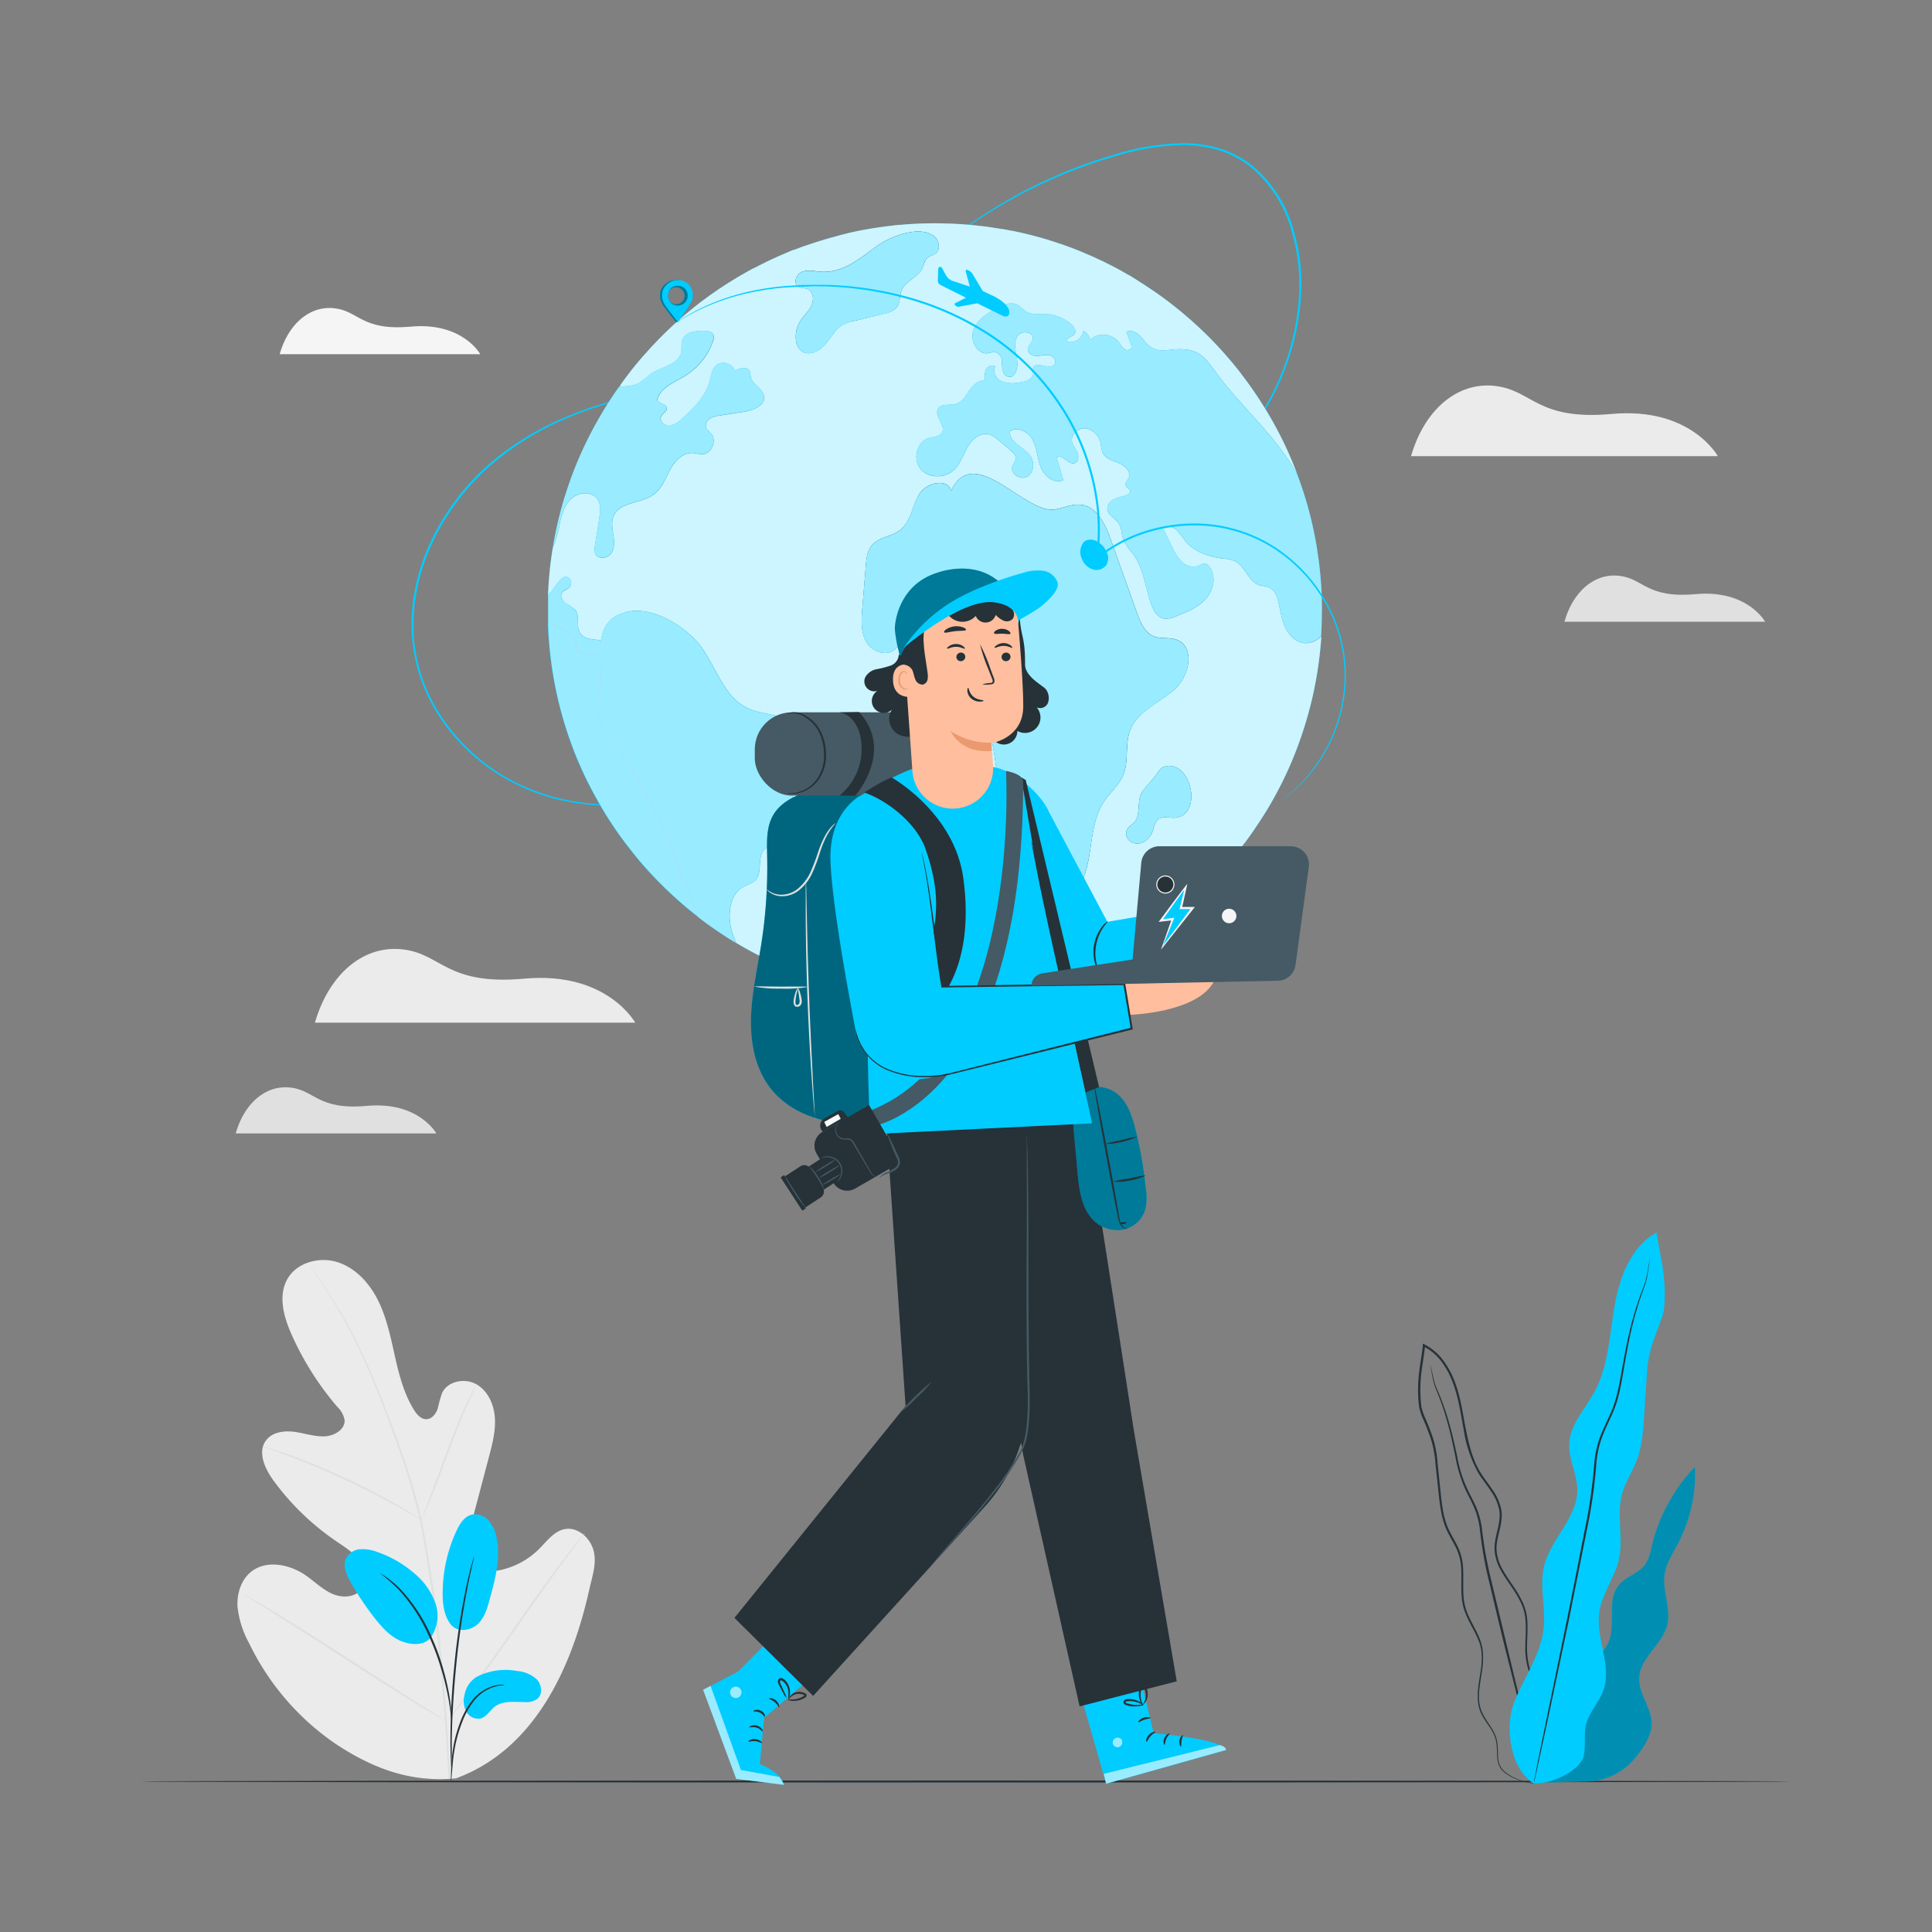 <svg xmlns="http://www.w3.org/2000/svg" viewBox="0 0 500 500"><rect x="0" y="0" width="500" height="500" fill="#808080" stroke="none"/><g id="freepik--background-complete--inject-2"><path d="M118,460.24c20.4-7.5,30-28.66,34.48-48.76.74-3.36,2-6.77,1.16-10.1s-4.08-6.28-7.46-5.65c-2.8.52-4.63,3.11-6.65,5.13a20.28,20.28,0,0,1-9.82,5.42c-2.43.55-5.26.54-7.08-1.16-2.5-2.33-1.82-6.38-.95-9.69q2.44-9.23,4.88-18.46c.87-3.3,1.75-6.68,1.51-10.09s-1.78-6.91-4.75-8.61-7.37-.9-8.88,2.17a32.5,32.5,0,0,0-1.15,4.09c-.45,1.35-1.49,2.7-2.91,2.75s-2.53-1.24-3.29-2.47c-2.6-4.23-3.84-9.13-4.93-14s-2.1-9.77-4.3-14.22-5.8-8.45-10.53-9.95-10.6.11-13,4.45-.88,9.79,1.15,14.33a76.69,76.69,0,0,0,11.81,18.66,6.32,6.32,0,0,1,1.89,3.43c.16,2.39-2.52,4-4.91,4.2-2.71.18-5.36-.77-8-1.14s-5.82,0-7.43,2.23c-2.25,3-.29,7.31,1.93,10.35a66.26,66.26,0,0,0,16.19,15.68c2.24,1.52,4.63,3,6.18,5.19s2,5.5.18,7.52-5.08,2-7.54.84-4.41-3.11-6.64-4.66c-4.17-2.9-10.19-4.11-14.16-.94-2.6,2.09-3.7,5.64-3.51,9a25,25,0,0,0,3,9.48A66.53,66.53,0,0,0,87,451.41c9.75,6.4,19.39,9.93,31,8.83" style="fill:#ebebeb"></path><path d="M116.5,460.29c-.39-10.82-2.39-36.52-4.3-48.85q-.74-4.62-1.45-9.12c-.48-3-1-6-1.6-8.83a152.78,152.78,0,0,0-4.69-16.31c-1.74-5.12-3.58-9.92-5.34-14.39s-3.48-8.61-5.22-12.31a121.91,121.91,0,0,0-9.48-16.88c-1.27-1.9-2.3-3.34-3-4.31l-.82-1.1-.29-.37a3.74,3.74,0,0,0,.25.4l.77,1.13c.69,1,1.69,2.45,2.94,4.36a128.26,128.26,0,0,1,9.31,16.92c1.71,3.71,3.41,7.84,5.16,12.32s3.56,9.27,5.28,14.38a153.45,153.45,0,0,1,4.64,16.27c.64,2.86,1.12,5.8,1.6,8.8s1,6,1.44,9.12c1.91,12.32,3.92,38,4.33,48.79" style="fill:#e0e0e0"></path><path d="M109,393.41a8.12,8.12,0,0,0,.67-1.34c.41-.87,1-2.15,1.61-3.74,1.31-3.17,3-7.62,4.8-12.52s3.57-9.32,5-12.46c.68-1.57,1.25-2.84,1.66-3.7a7,7,0,0,0,.57-1.38,7.68,7.68,0,0,0-.75,1.29c-.47.84-1.09,2.09-1.81,3.64-1.47,3.11-3.27,7.51-5.1,12.43s-3.44,9.26-4.66,12.57c-.59,1.53-1.08,2.81-1.45,3.79A8.07,8.07,0,0,0,109,393.41Z" style="fill:#e0e0e0"></path><path d="M68,374.4a1.68,1.68,0,0,0,.42.18l1.25.44c1.09.37,2.66.91,4.57,1.64,3.85,1.42,9.09,3.58,14.76,6.21s10.69,5.27,14.27,7.27c1.8,1,3.23,1.83,4.22,2.41l1.14.66a2.35,2.35,0,0,0,.42.2s-.11-.12-.36-.29l-1.1-.74c-1-.63-2.36-1.52-4.14-2.55-3.54-2.09-8.55-4.77-14.24-7.42s-11-4.76-14.84-6.1c-1.94-.68-3.53-1.17-4.64-1.48l-1.28-.35A1.4,1.4,0,0,0,68,374.4Z" style="fill:#e0e0e0"></path><path d="M115.65,445.49a3.92,3.92,0,0,0,.41-.45l1.13-1.36c1-1.18,2.34-2.92,4-5.09,3.32-4.35,7.73-10.49,12.51-17.33s9.13-13,12.37-17.4l3.87-5.19,1.05-1.42a2.27,2.27,0,0,0,.33-.51,3.35,3.35,0,0,0-.42.45l-1.12,1.35c-1,1.18-2.34,2.93-4,5.1-3.32,4.35-7.73,10.49-12.51,17.33s-9.13,13-12.37,17.4L117,443.56c-.43.58-.77,1.05-1,1.41A2.43,2.43,0,0,0,115.65,445.49Z" style="fill:#e0e0e0"></path><path d="M63.06,412.57a2.86,2.86,0,0,0,.51.37l1.53,1,5.64,3.52c4.76,3,11.28,7.17,18.47,11.82s13.75,8.8,18.56,11.7c2.41,1.45,4.36,2.6,5.73,3.38l1.58.88a3,3,0,0,0,.57.28,3.3,3.3,0,0,0-.52-.37l-1.53-1L108,440.64c-4.75-3-11.27-7.18-18.47-11.83S75.74,420,70.93,417.12c-2.4-1.46-4.36-2.61-5.72-3.39l-1.58-.88A3.44,3.44,0,0,0,63.06,412.57Z" style="fill:#e0e0e0"></path><path d="M81.5,264.66h82.89s-7.33-13.34-28.67-11.39c-20.38,1.85-21.41-6.57-31.77-7.6S85,252.57,81.5,264.66Z" style="fill:#ebebeb"></path><path d="M365.18,118.05h79.39s-7-12.78-27.45-10.92c-19.52,1.78-20.51-6.28-30.43-7.28S368.49,106.47,365.18,118.05Z" style="fill:#ebebeb"></path><path d="M404.88,160.9h51.93s-4.59-8.36-18-7.14c-12.77,1.16-13.42-4.11-19.91-4.76S407,153.32,404.88,160.9Z" style="fill:#e0e0e0"></path><path d="M72.37,91.67H124.3s-4.59-8.36-18-7.14c-12.77,1.16-13.42-4.12-19.91-4.77S74.53,84.09,72.37,91.67Z" style="fill:#f5f5f5"></path><path d="M61,293.34h51.93s-4.59-8.36-18-7.14c-12.76,1.16-13.41-4.11-19.9-4.76S63.12,285.76,61,293.34Z" style="fill:#e0e0e0"></path></g><g id="freepik--Floor--inject-2"><path d="M463.84,461.05c0,.14-95.74.26-213.83.26s-213.85-.12-213.85-.26,95.72-.26,213.85-.26S463.84,460.91,463.84,461.05Z" style="fill:#263238"></path></g><g id="freepik--Earth--inject-2"><path d="M306.78,127.31a4.27,4.27,0,0,1,.4-.31l1.21-.86c.52-.39,1.21-.81,1.95-1.41l2.57-2c.91-.83,2-1.73,3-2.76s2.26-2.17,3.38-3.52a63.41,63.41,0,0,0,7.13-9.51,65.3,65.3,0,0,0,9.67-29.1,48.7,48.7,0,0,0-1.83-18A32.9,32.9,0,0,0,324,43.48a26.08,26.08,0,0,0-8.67-4.63,33,33,0,0,0-9.51-1.29,64.39,64.39,0,0,0-17.95,3.1,127.85,127.85,0,0,0-28.4,12.27,131.07,131.07,0,0,0-17.16,11.93c-1.89,1.59-3.36,2.83-4.32,3.71l-1.11,1c-.25.22-.39.32-.39.32s.12-.13.36-.36l1.07-1c.94-.9,2.39-2.17,4.26-3.79a127.88,127.88,0,0,1,17.1-12.09A126.55,126.55,0,0,1,287.76,40.2a64.88,64.88,0,0,1,18.08-3.15,33.09,33.09,0,0,1,9.66,1.31,26.32,26.32,0,0,1,8.85,4.72A33.31,33.31,0,0,1,334.8,59.6a48.9,48.9,0,0,1,1.81,18.24,65.16,65.16,0,0,1-9.83,29.26,63,63,0,0,1-7.22,9.51c-1.14,1.34-2.38,2.43-3.43,3.5S314,122,313,122.84l-2.61,2c-.75.59-1.45,1-2,1.38l-1.24.81Z" style="fill:#00CCFF"></path><path d="M175.9,206a51.94,51.94,0,0,1-7.9,1.81,61.19,61.19,0,0,1-22-.55A52.65,52.65,0,0,1,131.67,202,50.86,50.86,0,0,1,118,191.09a46.1,46.1,0,0,1-9.57-16.76,37,37,0,0,1-1.2-5,41.48,41.48,0,0,1-.64-5.14c-.09-.87,0-1.74-.06-2.62a23.27,23.27,0,0,1,.06-2.64c.07-.88.14-1.76.2-2.64s.27-1.76.41-2.65a50,50,0,0,1,2.85-10.17c.58-1.64,1.37-3.18,2.09-4.74.36-.77.81-1.51,1.21-2.25a25.14,25.14,0,0,1,1.27-2.2,61.36,61.36,0,0,1,12.56-14.7,73.81,73.81,0,0,1,14.66-9.57,90.3,90.3,0,0,1,14.23-5.55,119.55,119.55,0,0,1,21.67-4.18c2.6-.25,4.62-.41,6-.47l1.56-.08h.53l-.53.06-1.55.13c-1.37.09-3.39.28-6,.56a124.21,124.21,0,0,0-21.59,4.33,91.28,91.28,0,0,0-14.13,5.58A73.4,73.4,0,0,0,127.5,120a61.06,61.06,0,0,0-12.44,14.6c-.47.69-.85,1.44-1.26,2.17s-.83,1.47-1.19,2.24c-.71,1.54-1.49,3.07-2.07,4.7a49.86,49.86,0,0,0-2.82,10.07c-.13.87-.27,1.75-.4,2.61s-.13,1.75-.2,2.62a20.68,20.68,0,0,0-.06,2.61c0,.87,0,1.73,0,2.59a40.76,40.76,0,0,0,.64,5.08,36.44,36.44,0,0,0,1.18,4.9,45.58,45.58,0,0,0,9.44,16.59,50.59,50.59,0,0,0,13.51,10.86,52.81,52.81,0,0,0,14.19,5.25,62.29,62.29,0,0,0,21.9.71c2.57-.4,4.55-.81,5.89-1.13l1.51-.37Z" style="fill:#00CCFF"></path><path d="M332.54,162.19c-1-2.22-1.21-4.68-1.86-7a4.68,4.68,0,0,0-2.11-3.14,20.94,20.94,0,0,0-2.52-.57c-3-.89-3.78-5-6.58-6.31a9.4,9.4,0,0,0-2.83-.59c-3.75-.44-7.64-1.74-10-4.69a19,19,0,0,0-2.32-2.86c-1-.77-2.46-1.11-3.39-.31.79,1.58,1.57,3.17,2.35,4.74a12.42,12.42,0,0,0,2.63,4,4.24,4.24,0,0,0,4.42.95,2.88,2.88,0,0,1,1.49-.52,1.54,1.54,0,0,1,1,.62c2,2.26,1.38,6-.62,8.34s-4.93,3.5-7.77,4.63a6.08,6.08,0,0,1-3.17.62c-2-.37-3-2.51-3.58-4.43-1.29-4.25-1.91-8.86-4.54-12.45a15.11,15.11,0,0,1-2.39-3.47c-.54-1.43-.42-3.09-1.27-4.35s-2.78-2.07-2.91-3.66a2.9,2.9,0,0,1,1.86-2.57c1-.49,2.16-.63,3.2-1.06.42-.18.88-.48.89-.92,0-.67-.92-.94-1.16-1.56s.46-1.34.76-2c.66-1.55-1-3.12-2.53-3.75s-3.44-1.1-4.17-2.62a8.7,8.7,0,0,1-.51-2.27,5,5,0,0,0-3.71-4.09c-1.95-.32-4.11,1.41-3.79,3.35.19,1.06,1,1.88,1.41,2.87s.32,2.44-.7,2.76c-1.66.5-3.27-2.54-4.66-1.49.57,2,1.12,3.9,1.7,5.86-2.19,1.11-4.81-.9-5.75-3.18s-1-4.87-2.07-7.06-4.11-3.84-6-2.29c-.1,2.83,3.63,4,5.28,6.25,1.19,1.65,1,4.33-.75,5.38s-4.52-.78-3.85-2.7c.24-.66.79-1.22.85-1.93.07-.89-.68-1.6-1.36-2.17-1.06-.91-2.12-1.8-3.19-2.68a6.52,6.52,0,0,0-2.26-1.43c-2.19-.64-4.38,1.14-5.54,3.09s-1.81,4.27-3.41,5.9c-2.3,2.38-6.66,2.52-8.82,0s-1.06-7.15,2.13-8.05c1.2-.34,2.73-.31,3.36-1.37,1.11-1.89-2.06-4.3-1-6.2.84-1.46,3.06-.79,4.68-1.28s2.51-2.11,3.46-3.51,2.41-2.77,4.06-2.41a5.14,5.14,0,0,1,.17-2.89,1.77,1.77,0,0,1,2.43-.88c-.81,1.33.16,3.18,1.57,3.85a8.46,8.46,0,0,0,4.61.33c1.56-.19,3.51-.76,3.64-2.31a5.13,5.13,0,0,1,0-1.52c.69-1.86,4.11.69,5.43-.8.76-.77-.08-2.15-1.14-2.41s-2.15.13-3.22.16-2.4-.52-2.45-1.6,1.15-1.83,1.27-2.87c.21-1.78-2.8-2.24-3.87-.79s-.68,3.42-.36,5.18.49,3.84-.81,5.08c-.56.84-2,.39-2.47-.5a7,7,0,0,1-.46-3,2.57,2.57,0,0,0-1.51-2.43,5.31,5.31,0,0,0-2.11.24c-2.76.33-4.68-3.23-3.81-5.87s3.37-4.34,5.79-5.69c1.78-1,4-1.9,5.74-.9.83.45,1.4,1.25,2.21,1.72,1.39.83,3.12.53,4.72.56a11,11,0,0,1,6.9,2.68c.72.65,1.38,1.73.83,2.5s-2.33,1-2,2a3.43,3.43,0,0,0,4.31-2.77A2.88,2.88,0,0,1,282.06,88a5.14,5.14,0,0,1,7.53.62A6.33,6.33,0,0,0,291,90.38c.64.42,1.75.21,1.83-.54a1.52,1.52,0,0,0-.13-.69c-.38-1.08-.78-2.14-1.16-3.21,1.48-.79,3.22.45,4.22,1.78,3.71,5,6.36,2,11.6,2.79,3.53.54,5.09,2.81,7.08,5.55,6.13,8.44,14.21,15.35,19.78,24.17.59.92,1.13,1.86,1.63,2.81-.09-.24-.17-.48-.27-.72a97.57,97.57,0,0,0-8.08-16.44c-.69-1.11-1.38-2.21-2.1-3.29-.44-.66-.9-1.34-1.36-2-.59-.86-1.21-1.68-1.82-2.51-.5-.67-1-1.32-1.5-2-.34-.44-.71-.89-1.07-1.33s-.8-1-1.24-1.49l-1.33-1.54a6.2,6.2,0,0,0-.43-.48c-.46-.54-.95-1.06-1.44-1.58a.46.46,0,0,0-.15-.16c-.12-.14-.27-.29-.41-.43-.4-.44-.82-.87-1.24-1.3-.68-.7-1.38-1.4-2.09-2.06s-1.19-1.14-1.81-1.7-1.08-1-1.63-1.46l-1.63-1.39c-.67-.57-1.35-1.13-2.05-1.68h0q-2.88-2.31-5.93-4.37l-1.5-1c-.51-.35-1-.67-1.54-1s-1-.65-1.56-1-1-.64-1.57-.94-.84-.49-1.27-.71a4.7,4.7,0,0,0-.65-.37c-.9-.51-1.82-1-2.74-1.46l-1.39-.7c-.59-.3-1.19-.58-1.8-.85a1.13,1.13,0,0,0-.27-.13c-.54-.25-1.08-.51-1.63-.74-.78-.34-1.55-.67-2.33-1s-1.78-.73-2.68-1.06-2-.75-3-1.08-2.05-.68-3.08-1-2.06-.6-3.11-.89q-3.09-.83-6.26-1.47a.53.53,0,0,0-.12,0c-.8-.16-1.61-.32-2.42-.45l-.16,0c-.35-.06-.71-.13-1.08-.17-1.51-.26-3-.46-4.57-.64-.17,0-.36,0-.55-.06-.45-.06-.89-.1-1.35-.14q-1.51-.15-3.06-.24c-1.06-.08-2.14-.13-3.22-.16s-2.25-.06-3.38-.06c-3,0-5.93.12-8.85.39-.69,0-1.38.11-2.06.19s-1.43.16-2.14.26-1.43.19-2.12.3-1.42.22-2.13.35-1.22.2-1.82.33c-1.49.29-3,.6-4.43,1-.68.16-1.36.34-2,.53s-1.37.36-2,.55c-1.13.32-2.22.67-3.32,1h0l-2.67.9-.06,0c-.91.32-1.78.65-2.67,1l-.14,0c-.81.31-1.62.65-2.41,1-1,.41-2,.86-2.95,1.3s-1.63.76-2.43,1.16-1.71.86-2.55,1.3l-.09,0c-.81.43-1.62.87-2.41,1.33s-1.64.93-2.45,1.44h0c-.76.46-1.51.92-2.25,1.4-.29.17-.56.36-.85.55-.79.51-1.55,1-2.33,1.57-1,.65-1.87,1.34-2.79,2s-1.6,1.22-2.38,1.84a100.15,100.15,0,0,0-12.46,11.81c-1.35,1.49-2.62,3-3.86,4.57-1,1.33-2.06,2.68-3,4.08-.88,1.21-1.72,2.45-2.53,3.7.81-1.25,1.65-2.49,2.53-3.7A6.31,6.31,0,0,1,161,100a11.85,11.85,0,0,0,4.21-.69,24.65,24.65,0,0,0,3.11-2.41c2.76-2,7.28-2.33,8-5.63.25-1.11-.05-2.31.36-3.37.78-2,3.43-2.27,5.55-2.24.91,0,2,.13,2.38.92a2.28,2.28,0,0,1-.09,1.84,17.26,17.26,0,0,1-7.28,8.94c-2.76,1.68-6.36,3-7.12,6.12.38,1.07,2.31,1,2.47,2.1.11.89-1,1.35-1.44,2.14-.6,1.16.77,2.57,2.09,2.5a5.77,5.77,0,0,0,3.38-1.9c2.89-2.68,5.91-5.56,7-9.37.45-1.57.6-3.41,1.87-4.46A3.1,3.1,0,0,1,190.15,96c1.26-.7,3.21-1.22,3.86.08a6.75,6.75,0,0,1,.27,1.49c.41,2,3.18,3,3.47,5,.33,2.37-2.7,3.59-5.06,4-2.14.34-4.28.67-6.42,1a5.85,5.85,0,0,0-2.67.86,2.08,2.08,0,0,0-.79,2.49,6.29,6.29,0,0,0,1.11,1.14c1.78,1.77.32,5.44-2.19,5.52-.85,0-1.7-.29-2.55-.32-2.54-.11-4.55,2.12-5.76,4.36s-2.11,4.79-4.14,6.31c-3.26,2.46-8.89,1.89-10.48,5.66-.63,1.53-.3,3.24-.05,4.87s.37,3.43-.58,4.78-3.38,1.61-4.08.12a3.69,3.69,0,0,1-.1-2.11q.57-3.51,1.11-7c.27-1.74.51-3.69-.52-5.12-1.44-2-4.68-1.81-6.55-.21s-2.63,4.11-3.15,6.51a29,29,0,0,1-1.81,6.31h0c-.34,2-.61,4-.81,6s-.35,4.1-.43,6.2a10.71,10.71,0,0,0,.81-.76c1-1,3-5.4,4.82-3.26a1.62,1.62,0,0,1,0,2c-.55.71-1.66.87-2.09,1.65s.2,2.06,1.06,2.66A9.4,9.4,0,0,1,149,158c1.15,1.67,0,4.19,1.17,5.89,1,1.46,3,1.55,4.79,1.74l.6.1c.49-3.49,2.13-6.33,6.89-7.41,6.56-1.49,15.19,3.95,18.88,8.9,4.13,5.53,6.08,13.37,12.39,16.14,4.52,2,10.94,1.27,13.15,5.69,2,4-1.46,8.43-2,12.82-.33,2.9.62,5.79.84,8.69s-.65,6.31-3.29,7.53c-1.48.67-3.33.59-4.52,1.7-2.11,2-.38,6.12-2.49,8.12a10.88,10.88,0,0,1-2.68,1.41c-4.75,2.4-4.62,9.37-2.41,14.21l.23.51A100.26,100.26,0,0,0,289,246.55h0a100.81,100.81,0,0,0,8.87-5.35,99,99,0,0,0,20.06-17.84c1.68-1.93,3.26-4,4.79-6,.77-1.06,1.54-2.12,2.25-3.22a95.15,95.15,0,0,0,6-10,96.51,96.51,0,0,0,6.48-15.63,97.66,97.66,0,0,0,3.83-17c.3-2.25.54-4.53.69-6.83a5.77,5.77,0,0,1-4,1.79C335.49,166.43,333.5,164.41,332.54,162.19Z" style="fill:#00CCFF"></path><g style="opacity:0.8"><path d="M332.54,162.19c-1-2.22-1.21-4.68-1.86-7a4.68,4.68,0,0,0-2.11-3.14,20.94,20.94,0,0,0-2.52-.57c-3-.89-3.78-5-6.58-6.31a9.4,9.4,0,0,0-2.83-.59c-3.75-.44-7.64-1.74-10-4.69a19,19,0,0,0-2.32-2.86c-1-.77-2.46-1.11-3.39-.31.79,1.58,1.57,3.17,2.35,4.74a12.42,12.42,0,0,0,2.63,4,4.24,4.24,0,0,0,4.42.95,2.88,2.88,0,0,1,1.49-.52,1.54,1.54,0,0,1,1,.62c2,2.26,1.38,6-.62,8.34s-4.93,3.5-7.77,4.63a6.08,6.08,0,0,1-3.17.62c-2-.37-3-2.51-3.58-4.43-1.29-4.25-1.91-8.86-4.54-12.45a15.11,15.11,0,0,1-2.39-3.47c-.54-1.43-.42-3.09-1.27-4.35s-2.78-2.07-2.91-3.66a2.9,2.9,0,0,1,1.86-2.57c1-.49,2.16-.63,3.2-1.06.42-.18.88-.48.89-.92,0-.67-.92-.94-1.16-1.56s.46-1.34.76-2c.66-1.55-1-3.12-2.53-3.75s-3.44-1.1-4.17-2.62a8.7,8.7,0,0,1-.51-2.27,5,5,0,0,0-3.71-4.09c-1.95-.32-4.11,1.41-3.79,3.35.19,1.06,1,1.88,1.41,2.87s.32,2.44-.7,2.76c-1.66.5-3.27-2.54-4.66-1.49.57,2,1.12,3.9,1.7,5.86-2.19,1.11-4.81-.9-5.75-3.18s-1-4.87-2.07-7.06-4.11-3.84-6-2.29c-.1,2.83,3.63,4,5.28,6.25,1.19,1.65,1,4.33-.75,5.38s-4.52-.78-3.85-2.7c.24-.66.79-1.22.85-1.93.07-.89-.68-1.6-1.36-2.17-1.06-.91-2.12-1.8-3.19-2.68a6.52,6.52,0,0,0-2.26-1.43c-2.19-.64-4.38,1.14-5.54,3.09s-1.81,4.27-3.41,5.9c-2.3,2.38-6.66,2.52-8.82,0s-1.06-7.15,2.13-8.05c1.2-.34,2.73-.31,3.36-1.37,1.11-1.89-2.06-4.3-1-6.2.84-1.46,3.06-.79,4.68-1.28s2.51-2.11,3.46-3.51,2.41-2.77,4.06-2.41a5.14,5.14,0,0,1,.17-2.89,1.77,1.77,0,0,1,2.43-.88c-.81,1.33.16,3.18,1.57,3.85a8.46,8.46,0,0,0,4.61.33c1.56-.19,3.51-.76,3.64-2.31a5.13,5.13,0,0,1,0-1.52c.69-1.86,4.11.69,5.43-.8.76-.77-.08-2.15-1.14-2.41s-2.15.13-3.22.16-2.4-.52-2.45-1.6,1.15-1.83,1.27-2.87c.21-1.78-2.8-2.24-3.87-.79s-.68,3.42-.36,5.18.49,3.84-.81,5.08c-.56.84-2,.39-2.47-.5a7,7,0,0,1-.46-3,2.57,2.57,0,0,0-1.51-2.43,5.31,5.31,0,0,0-2.11.24c-2.76.33-4.68-3.23-3.81-5.87s3.37-4.34,5.79-5.69c1.78-1,4-1.9,5.74-.9.83.45,1.4,1.25,2.21,1.72,1.39.83,3.12.53,4.72.56a11,11,0,0,1,6.9,2.68c.72.65,1.38,1.73.83,2.5s-2.33,1-2,2a3.43,3.43,0,0,0,4.31-2.77A2.88,2.88,0,0,1,282.06,88a5.14,5.14,0,0,1,7.53.62A6.33,6.33,0,0,0,291,90.38c.64.42,1.75.21,1.83-.54a1.52,1.52,0,0,0-.13-.69c-.38-1.08-.78-2.14-1.16-3.21,1.48-.79,3.22.45,4.22,1.78,3.71,5,6.36,2,11.6,2.79,3.53.54,5.09,2.81,7.08,5.55,6.13,8.44,14.21,15.35,19.78,24.17.59.92,1.13,1.86,1.63,2.81-.09-.24-.17-.48-.27-.72a97.57,97.57,0,0,0-8.08-16.44c-.69-1.11-1.38-2.21-2.1-3.29-.44-.66-.9-1.34-1.36-2-.59-.86-1.21-1.68-1.82-2.51-.5-.67-1-1.32-1.5-2-.34-.44-.71-.89-1.07-1.33s-.8-1-1.24-1.49l-1.33-1.54a6.2,6.2,0,0,0-.43-.48c-.46-.54-.95-1.06-1.44-1.58a.46.46,0,0,0-.15-.16c-.12-.14-.27-.29-.41-.43-.4-.44-.82-.87-1.24-1.3-.68-.7-1.38-1.4-2.09-2.06s-1.19-1.14-1.81-1.7-1.08-1-1.63-1.46l-1.63-1.39c-.67-.57-1.35-1.13-2.05-1.68h0q-2.88-2.31-5.93-4.37l-1.5-1c-.51-.35-1-.67-1.54-1s-1-.65-1.56-1-1-.64-1.57-.94-.84-.49-1.27-.71a4.7,4.7,0,0,0-.65-.37c-.9-.51-1.82-1-2.74-1.46l-1.39-.7c-.59-.3-1.19-.58-1.8-.85a1.13,1.13,0,0,0-.27-.13c-.54-.25-1.08-.51-1.63-.74-.78-.34-1.55-.67-2.33-1s-1.78-.73-2.68-1.06-2-.75-3-1.08-2.05-.68-3.08-1-2.06-.6-3.11-.89q-3.09-.83-6.26-1.47a.53.53,0,0,0-.12,0c-.8-.16-1.61-.32-2.42-.45l-.16,0c-.35-.06-.71-.13-1.08-.17-1.51-.26-3-.46-4.57-.64-.17,0-.36,0-.55-.06-.45-.06-.89-.1-1.35-.14q-1.51-.15-3.06-.24c-1.06-.08-2.14-.13-3.22-.16s-2.25-.06-3.38-.06c-3,0-5.93.12-8.85.39-.69,0-1.38.11-2.06.19s-1.43.16-2.14.26-1.43.19-2.12.3-1.42.22-2.13.35-1.22.2-1.82.33c-1.49.29-3,.6-4.43,1-.68.16-1.36.34-2,.53s-1.37.36-2,.55c-1.13.32-2.22.67-3.32,1h0l-2.67.9-.06,0c-.91.32-1.78.65-2.67,1l-.14,0c-.81.31-1.62.65-2.41,1-1,.41-2,.86-2.95,1.3s-1.63.76-2.43,1.16-1.71.86-2.55,1.3l-.09,0c-.81.43-1.62.87-2.41,1.33s-1.64.93-2.45,1.44h0c-.76.46-1.51.92-2.25,1.4-.29.17-.56.36-.85.55-.79.51-1.55,1-2.33,1.57-1,.65-1.87,1.34-2.79,2s-1.6,1.22-2.38,1.84a100.15,100.15,0,0,0-12.46,11.81c-1.35,1.49-2.62,3-3.86,4.57-1,1.33-2.06,2.68-3,4.08-.88,1.21-1.72,2.45-2.53,3.7.81-1.25,1.65-2.49,2.53-3.7A6.31,6.31,0,0,1,161,100a11.85,11.85,0,0,0,4.21-.69,24.65,24.65,0,0,0,3.11-2.41c2.76-2,7.28-2.33,8-5.63.25-1.11-.05-2.31.36-3.37.78-2,3.43-2.27,5.55-2.24.91,0,2,.13,2.38.92a2.28,2.28,0,0,1-.09,1.84,17.26,17.26,0,0,1-7.28,8.94c-2.76,1.68-6.36,3-7.12,6.12.38,1.07,2.31,1,2.47,2.1.11.89-1,1.35-1.44,2.14-.6,1.16.77,2.57,2.09,2.5a5.77,5.77,0,0,0,3.38-1.9c2.89-2.68,5.91-5.56,7-9.37.45-1.57.6-3.41,1.87-4.46A3.1,3.1,0,0,1,190.15,96c1.26-.7,3.21-1.22,3.86.08a6.75,6.75,0,0,1,.27,1.49c.41,2,3.18,3,3.47,5,.33,2.37-2.7,3.59-5.06,4-2.14.34-4.28.67-6.42,1a5.85,5.85,0,0,0-2.67.86,2.08,2.08,0,0,0-.79,2.49,6.29,6.29,0,0,0,1.11,1.14c1.78,1.77.32,5.44-2.19,5.52-.85,0-1.7-.29-2.55-.32-2.54-.11-4.55,2.12-5.76,4.36s-2.11,4.79-4.14,6.31c-3.26,2.46-8.89,1.89-10.48,5.66-.63,1.53-.3,3.24-.05,4.87s.37,3.43-.58,4.78-3.38,1.61-4.08.12a3.69,3.69,0,0,1-.1-2.11q.57-3.51,1.11-7c.27-1.74.51-3.69-.52-5.12-1.44-2-4.68-1.81-6.55-.21s-2.63,4.11-3.15,6.51a29,29,0,0,1-1.81,6.31h0c-.34,2-.61,4-.81,6s-.35,4.1-.43,6.2a10.71,10.71,0,0,0,.81-.76c1-1,3-5.4,4.82-3.26a1.62,1.62,0,0,1,0,2c-.55.71-1.66.87-2.09,1.65s.2,2.06,1.06,2.66A9.4,9.4,0,0,1,149,158c1.15,1.67,0,4.19,1.17,5.89,1,1.46,3,1.55,4.79,1.74l.6.1c.49-3.49,2.13-6.33,6.89-7.41,6.56-1.49,15.19,3.95,18.88,8.9,4.13,5.53,6.08,13.37,12.39,16.14,4.52,2,10.94,1.27,13.15,5.69,2,4-1.46,8.43-2,12.82-.33,2.9.62,5.79.84,8.69s-.65,6.31-3.29,7.53c-1.48.67-3.33.59-4.52,1.7-2.11,2-.38,6.12-2.49,8.12a10.88,10.88,0,0,1-2.68,1.41c-4.75,2.4-4.62,9.37-2.41,14.21l.23.51A100.26,100.26,0,0,0,289,246.55h0a100.81,100.81,0,0,0,8.87-5.35,99,99,0,0,0,20.06-17.84c1.68-1.93,3.26-4,4.79-6,.77-1.06,1.54-2.12,2.25-3.22a95.15,95.15,0,0,0,6-10,96.51,96.51,0,0,0,6.48-15.63,97.66,97.66,0,0,0,3.83-17c.3-2.25.54-4.53.69-6.83a5.77,5.77,0,0,1-4,1.79C335.49,166.43,333.5,164.41,332.54,162.19Z" style="fill:#fff"></path></g><path d="M218,84.08c-2,1.19-3,3.43-4.57,5.16s-4.28,3-6.09,1.53a4.2,4.2,0,0,1-1.36-3,7.62,7.62,0,0,1,1.08-4.59c.87-1.41,2.18-2.52,2.91-4s.59-3.64-.91-4.34c-.81-.37-1.83-.22-2.55-.75-1.29-1-.37-3.21,1.13-3.77s3.17-.13,4.77,0c5.81.37,10.08-3.43,14.45-6.59,3.4-2.46,10.63-5.36,14.56-2.85,1.57,1,2.18,3.58.7,4.71-.66.5-1.57.62-2.18,1.18s-.85,1.77-1.27,2.68c-1.1,2.35-4.27,3.2-5.29,5.59-.62,1.44-.34,3.22-1.29,4.47a5.52,5.52,0,0,1-3.25,1.62L221.26,83A11.26,11.26,0,0,0,218,84.08Z" style="fill:#263238"></path><path d="M285.72,207.43c-2.51,3.79-3,8.52-3.66,13s-1.9,9.27-5.35,12.22-9.79,2.79-11.69-1.34c-1-2.24-.5-4.89-1.06-7.29-.74-3.13-3.23-5.54-4.41-8.53-1-2.55-1-5.37-1.09-8.11-.45-15-4.1-30.6-14.3-41.58a9.92,9.92,0,0,0-4.45-3.14,5.7,5.7,0,0,0-5.85,2c-.82,1.09-1.24,2.47-2.25,3.38-2.17,2-6,.57-7.43-2s-1.26-5.71-1-8.65l.9-10.94c.16-1.91.37-3.95,1.63-5.4,1.77-2.06,5-2.16,7.14-3.79,2.86-2.14,3.24-6.21,5-9.29s7.44-4.39,8.27-.92c6-12.75,19.13,6.2,27,4.77,2.28-.41,4.5-1.5,6.79-1.18,4,.56,6.13,5,7.51,8.86q3.42,9.57,6.85,19.14c.86,2.43,2,5.13,4.4,6.06,1.84.72,4,.17,5.84.85,4.92,1.79,3.32,9.52-.64,12.95s-9.5,5.58-11.38,10.46c-1.42,3.67-.29,8-1.81,11.62C289.58,203.21,287.28,205.08,285.72,207.43Z" style="fill:#263238"></path><path d="M304.38,211.59c-1.61.23-3.52-.57-4.75.51a5.33,5.33,0,0,0-1.16,2.56,5.41,5.41,0,0,1-2.29,3.12,3.43,3.43,0,0,1-3.73-.06,2.52,2.52,0,0,1-.51-3.5,15.32,15.32,0,0,1,1.39-1.14c2.14-2,.68-5.78,2.31-8.19,1-1.42,2.47-2.87,3.53-4.3.81-1.11,1.11-2,2.6-2.28C308.3,197,311.25,210.63,304.38,211.59Z" style="fill:#263238"></path><path d="M154.82,184.4c-.32-2.87.63-5.75.68-8.65,0-2-.11-4.1-.14-6.12a28.1,28.1,0,0,1-5.09-.71,1.53,1.53,0,0,1-.94-.48,1.82,1.82,0,0,1-.2-1.06c-.13-2.25-2.3-3.74-4.25-4.87a16.48,16.48,0,0,0-3.1-1.52c0,.24,0,.46,0,.7a100.18,100.18,0,0,0,6.37,31.79,95.65,95.65,0,0,0,6.13,13.13c1,1.83,2.06,3.62,3.18,5.38,1.4,2.17,2.86,4.3,4.43,6.34s3,3.89,4.64,5.73a99.53,99.53,0,0,0,7.09,7.29q3.31,3.1,6.9,5.87c-5.47-14.68-10.62-29.67-20-42.17C158.1,191.79,155.28,188.46,154.82,184.4Z" style="fill:#00CCFF"></path><path d="M141.77,156.25c0,.6,0,1.2,0,1.8s0,1,0,1.47c0-.49,0-1,0-1.47S141.76,156.85,141.77,156.25Z" style="fill:#263238"></path><g style="opacity:0.6"><path d="M186.15,241.28c.84.57,1.7,1.13,2.56,1.67.6.38,1.21.74,1.82,1.11-.61-.37-1.22-.73-1.82-1.11C187.85,242.41,187,241.85,186.15,241.28Z" style="fill:#263238"></path></g><path d="M303.86,178.53c4-3.43,5.56-11.16.64-12.95-1.86-.68-4-.13-5.84-.85-2.41-.93-3.54-3.63-4.4-6.06q-3.43-9.57-6.85-19.14c-1.38-3.84-3.47-8.3-7.51-8.86-2.29-.32-4.51.77-6.79,1.18-7.83,1.43-21-17.52-27-4.77-.83-3.47-6.47-2.16-8.27.92s-2.18,7.15-5,9.29c-2.17,1.63-5.37,1.73-7.14,3.79-1.26,1.45-1.47,3.49-1.63,5.4l-.9,10.94c-.25,2.94-.45,6.08,1,8.65s5.26,4,7.43,2c1-.91,1.43-2.29,2.25-3.38a5.7,5.7,0,0,1,5.85-2,9.92,9.92,0,0,1,4.45,3.14c10.2,11,13.85,26.61,14.3,41.58.08,2.74.08,5.56,1.09,8.11,1.18,3,3.67,5.4,4.41,8.53.56,2.4,0,5.05,1.06,7.29,1.9,4.13,8.24,4.3,11.69,1.34s4.65-7.73,5.35-12.22,1.15-9.22,3.66-13c1.56-2.35,3.86-4.22,4.95-6.82,1.52-3.64.39-8,1.81-11.62C294.36,184.11,299.91,182,303.86,178.53Z" style="fill:#00CCFF"></path><g style="opacity:0.6"><path d="M141.83,153.88h0a5.25,5.25,0,0,0,0,.56c0,.59,0,1.2,0,1.81,0-.61,0-1.22,0-1.81A5.25,5.25,0,0,1,141.83,153.88Z" style="fill:#263238"></path></g><g style="opacity:0.6"><path d="M141.76,159.52c0,.49,0,1,0,1.47h0C141.77,160.5,141.77,160,141.76,159.52Z" style="fill:#263238"></path></g><path d="M155.53,165.75l-.6-.1c-1.76-.19-3.82-.28-4.79-1.74-1.13-1.7,0-4.22-1.17-5.89a9.4,9.4,0,0,0-2.51-1.87c-.86-.6-1.58-1.74-1.06-2.66s1.54-.94,2.09-1.65a1.62,1.62,0,0,0,0-2c-1.81-2.14-3.82,2.23-4.82,3.26a10.71,10.71,0,0,1-.81.76h0a5.25,5.25,0,0,0,0,.56c0,.59,0,1.2,0,1.81s0,1.2,0,1.8,0,1,0,1.47,0,1,0,1.47a16.48,16.48,0,0,1,3.1,1.52c2,1.13,4.12,2.62,4.25,4.87a1.82,1.82,0,0,0,.2,1.06,1.53,1.53,0,0,0,.94.48,28.1,28.1,0,0,0,5.09.71" style="fill:#00CCFF"></path><path d="M155.36,169.63c0,2,.17,4.12.14,6.12-.05,2.9-1,5.78-.68,8.65.46,4.06,3.28,7.39,5.74,10.65,9.36,12.5,14.51,27.49,20,42.17h0c1,.81,2,1.57,3.09,2.32.83.59,1.66,1.18,2.5,1.74s1.7,1.13,2.56,1.67c.6.38,1.21.74,1.82,1.11-.08-.18-.16-.34-.23-.51-2.21-4.84-2.34-11.81,2.41-14.21a10.88,10.88,0,0,0,2.68-1.41c2.11-2,.38-6.12,2.49-8.12,1.19-1.11,3-1,4.52-1.7,2.64-1.22,3.5-4.61,3.29-7.53s-1.17-5.79-.84-8.69c.53-4.39,4-8.85,2-12.82-2.21-4.42-8.63-3.71-13.15-5.69-6.31-2.77-8.26-10.61-12.39-16.14-3.69-5-12.32-10.39-18.88-8.9-4.76,1.08-6.4,3.92-6.89,7.41" style="fill:#00CCFF"></path><path d="M148,128.87c1.87-1.6,5.11-1.79,6.55.21,1,1.43.79,3.38.52,5.12q-.54,3.53-1.11,7a3.69,3.69,0,0,0,.1,2.11c.7,1.49,3.14,1.21,4.08-.12s.84-3.16.58-4.78-.58-3.34.05-4.87c1.59-3.77,7.22-3.2,10.48-5.66,2-1.52,2.94-4.07,4.14-6.31s3.22-4.47,5.76-4.36c.85,0,1.7.35,2.55.32,2.51-.08,4-3.75,2.19-5.52a6.29,6.29,0,0,1-1.11-1.14,2.08,2.08,0,0,1,.79-2.49,5.85,5.85,0,0,1,2.67-.86c2.14-.35,4.28-.68,6.42-1,2.36-.36,5.39-1.58,5.06-4-.29-2-3.06-3-3.47-5a6.75,6.75,0,0,0-.27-1.49c-.65-1.3-2.6-.78-3.86-.08a3.1,3.1,0,0,0-4.71-1.51c-1.27,1-1.42,2.89-1.87,4.46-1,3.81-4.07,6.69-7,9.37a5.77,5.77,0,0,1-3.38,1.9c-1.32.07-2.69-1.34-2.09-2.5.41-.79,1.55-1.25,1.44-2.14-.16-1.11-2.09-1-2.47-2.1.76-3.14,4.36-4.44,7.12-6.12a17.26,17.26,0,0,0,7.28-8.94,2.28,2.28,0,0,0,.09-1.84c-.41-.79-1.47-.92-2.38-.92-2.12,0-4.77.25-5.55,2.24-.41,1.06-.11,2.26-.36,3.37-.75,3.3-5.27,3.67-8,5.63a24.65,24.65,0,0,1-3.11,2.41A11.85,11.85,0,0,1,161,100a6.31,6.31,0,0,0-.76.08c-.88,1.21-1.72,2.45-2.53,3.7s-1.59,2.54-2.34,3.83A98.59,98.59,0,0,0,146.64,127q-1.17,3.55-2.06,7.23t-1.51,7.44a29,29,0,0,0,1.81-6.31C145.4,133,146.18,130.48,148,128.87Z" style="fill:#00CCFF"></path><path d="M232.09,79.53c.95-1.25.67-3,1.29-4.47,1-2.39,4.19-3.24,5.29-5.59.42-.91.53-2,1.27-2.68s1.52-.68,2.18-1.18c1.48-1.13.87-3.71-.7-4.71-3.93-2.51-11.16.39-14.56,2.85-4.37,3.16-8.64,7-14.45,6.59-1.6-.1-3.27-.54-4.77,0s-2.42,2.81-1.13,3.77c.72.53,1.74.38,2.55.75,1.5.7,1.64,2.86.91,4.34s-2,2.59-2.91,4A7.62,7.62,0,0,0,206,87.82a4.2,4.2,0,0,0,1.36,3c1.81,1.44,4.56.21,6.09-1.53s2.59-4,4.57-5.16A11.26,11.26,0,0,1,221.26,83l7.58-1.8A5.52,5.52,0,0,0,232.09,79.53Z" style="fill:#00CCFF"></path><g style="opacity:0.6"><path d="M335.83,123.05q.72,1.9,1.35,3.84-.63-1.94-1.35-3.84s0,0,0,0h0Z" style="fill:#263238"></path></g><path d="M342.1,156.67c0-1.44-.05-2.87-.13-4.29s-.19-2.84-.33-4.25c-.11-1.15-.24-2.27-.4-3.4s-.33-2.37-.53-3.55a94.94,94.94,0,0,0-2.34-10.4c-.37-1.31-.77-2.61-1.19-3.89s-.87-2.57-1.35-3.84h0c-.5-1-1-1.89-1.63-2.81-5.57-8.82-13.65-15.73-19.78-24.17-2-2.74-3.55-5-7.08-5.55-5.24-.81-7.89,2.17-11.6-2.79-1-1.33-2.74-2.57-4.22-1.78.38,1.07.78,2.13,1.16,3.21a1.52,1.52,0,0,1,.13.69c-.08.75-1.19,1-1.83.54a6.33,6.33,0,0,1-1.39-1.79,5.14,5.14,0,0,0-7.53-.62,2.88,2.88,0,0,0-1.67-2.34,3.43,3.43,0,0,1-4.31,2.77c-.3-1,1.42-1.14,2-2s-.11-1.85-.83-2.5a11,11,0,0,0-6.9-2.68c-1.6,0-3.33.27-4.72-.56-.81-.47-1.38-1.27-2.21-1.72-1.76-1-4-.08-5.74.9-2.42,1.35-4.93,3-5.79,5.69s1.05,6.2,3.81,5.87a5.31,5.31,0,0,1,2.11-.24,2.57,2.57,0,0,1,1.51,2.43,7,7,0,0,0,.46,3c.47.89,1.91,1.34,2.47.5,1.3-1.24,1.14-3.32.81-5.08s-.68-3.74.36-5.18,4.08-1,3.87.79c-.12,1-1.31,1.81-1.27,2.87s1.37,1.65,2.45,1.6,2.17-.43,3.22-.16,1.9,1.64,1.14,2.41c-1.32,1.49-4.74-1.06-5.43.8a5.13,5.13,0,0,0,0,1.52c-.13,1.55-2.08,2.12-3.64,2.31a8.46,8.46,0,0,1-4.61-.33c-1.41-.67-2.38-2.52-1.57-3.85a1.77,1.77,0,0,0-2.43.88,5.14,5.14,0,0,0-.17,2.89c-1.65-.36-3.13,1-4.06,2.41s-1.86,3-3.46,3.51-3.84-.18-4.68,1.28c-1.09,1.9,2.08,4.31,1,6.2-.63,1.06-2.16,1-3.36,1.37-3.19.9-4.3,5.56-2.13,8.05s6.52,2.35,8.82,0c1.6-1.63,2.25-3.93,3.41-5.9s3.35-3.73,5.54-3.09a6.52,6.52,0,0,1,2.26,1.43c1.07.88,2.13,1.77,3.19,2.68.68.57,1.43,1.28,1.36,2.17-.06.71-.61,1.27-.85,1.93-.67,1.92,2.11,3.75,3.85,2.7s1.94-3.73.75-5.38c-1.65-2.28-5.38-3.42-5.28-6.25,1.9-1.55,4.9.08,6,2.29s1.14,4.79,2.07,7.06,3.56,4.29,5.75,3.18c-.58-2-1.13-3.91-1.7-5.86,1.39-1,3,2,4.66,1.49,1-.32,1.14-1.78.7-2.76s-1.22-1.81-1.41-2.87c-.32-1.94,1.84-3.67,3.79-3.35a5,5,0,0,1,3.71,4.09,8.7,8.7,0,0,0,.51,2.27c.73,1.52,2.61,2,4.17,2.62s3.19,2.2,2.53,3.75c-.3.69-1,1.34-.76,2s1.16.89,1.16,1.56c0,.44-.47.74-.89.92-1,.43-2.19.57-3.2,1.06a2.9,2.9,0,0,0-1.86,2.57c.13,1.59,2,2.35,2.91,3.66s.73,2.92,1.27,4.35a15.11,15.11,0,0,0,2.39,3.47c2.63,3.59,3.25,8.2,4.54,12.45.57,1.92,1.61,4.06,3.58,4.43a6.08,6.08,0,0,0,3.17-.62c2.84-1.13,5.79-2.33,7.77-4.63s2.67-6.08.62-8.34a1.54,1.54,0,0,0-1-.62,2.88,2.88,0,0,0-1.49.52,4.24,4.24,0,0,1-4.42-.95,12.42,12.42,0,0,1-2.63-4c-.78-1.57-1.56-3.16-2.35-4.74.93-.8,2.42-.46,3.39.31a19,19,0,0,1,2.32,2.86c2.36,3,6.25,4.25,10,4.69a9.4,9.4,0,0,1,2.83.59c2.8,1.29,3.61,5.42,6.58,6.31a20.94,20.94,0,0,1,2.52.57,4.68,4.68,0,0,1,2.11,3.14c.65,2.33.87,4.79,1.86,7s2.95,4.24,5.36,4.27a5.77,5.77,0,0,0,4-1.79v0c.13-2.19.21-4.38.21-6.6C342.13,157.59,342.13,157.13,342.1,156.67Z" style="fill:#00CCFF"></path><path d="M301.77,198.31c-1.49.29-1.79,1.17-2.6,2.28-1.06,1.43-2.57,2.88-3.53,4.3-1.63,2.41-.17,6.16-2.31,8.19a15.32,15.32,0,0,0-1.39,1.14,2.52,2.52,0,0,0,.51,3.5,3.43,3.43,0,0,0,3.73.06,5.41,5.41,0,0,0,2.29-3.12,5.33,5.33,0,0,1,1.16-2.56c1.23-1.08,3.14-.28,4.75-.51C311.25,210.63,308.3,197,301.77,198.31Z" style="fill:#00CCFF"></path><g style="opacity:0.6"><path d="M303.86,178.53c4-3.43,5.56-11.16.64-12.95-1.86-.68-4-.13-5.84-.85-2.41-.93-3.54-3.63-4.4-6.06q-3.43-9.57-6.85-19.14c-1.38-3.84-3.47-8.3-7.51-8.86-2.29-.32-4.51.77-6.79,1.18-7.83,1.43-21-17.52-27-4.77-.83-3.47-6.47-2.16-8.27.92s-2.18,7.15-5,9.29c-2.17,1.63-5.37,1.73-7.14,3.79-1.26,1.45-1.47,3.49-1.63,5.4l-.9,10.94c-.25,2.94-.45,6.08,1,8.65s5.26,4,7.43,2c1-.91,1.43-2.29,2.25-3.38a5.7,5.7,0,0,1,5.85-2,9.92,9.92,0,0,1,4.45,3.14c10.2,11,13.85,26.61,14.3,41.58.08,2.74.08,5.56,1.09,8.11,1.18,3,3.67,5.4,4.41,8.53.56,2.4,0,5.05,1.06,7.29,1.9,4.13,8.24,4.3,11.69,1.34s4.65-7.73,5.35-12.22,1.15-9.22,3.66-13c1.56-2.35,3.86-4.22,4.95-6.82,1.52-3.64.39-8,1.81-11.62C294.36,184.11,299.91,182,303.86,178.53Z" style="fill:#fff"></path></g><g style="opacity:0.6"><path d="M180.54,237.22h0c1,.81,2,1.57,3.09,2.32.83.59,1.66,1.18,2.5,1.74s1.7,1.13,2.56,1.67c.6.38,1.21.74,1.82,1.11-.08-.18-.16-.34-.23-.51-2.21-4.84-2.34-11.81,2.41-14.21a10.88,10.88,0,0,0,2.68-1.41c2.11-2,.38-6.12,2.49-8.12,1.19-1.11,3-1,4.52-1.7,2.64-1.22,3.5-4.61,3.29-7.53s-1.17-5.79-.84-8.69c.53-4.39,4-8.85,2-12.82-2.21-4.42-8.63-3.71-13.15-5.69-6.31-2.77-8.26-10.61-12.39-16.14-3.69-5-12.32-10.39-18.88-8.9-4.76,1.08-6.4,3.92-6.89,7.41l-.6-.1c-1.76-.19-3.82-.29-4.79-1.74-1.13-1.7,0-4.22-1.17-5.89a9.4,9.4,0,0,0-2.51-1.87c-.86-.6-1.58-1.74-1.06-2.66s1.54-.94,2.09-1.65a1.62,1.62,0,0,0,0-2c-1.81-2.14-3.82,2.23-4.82,3.26a10.71,10.71,0,0,1-.81.76h0a5.25,5.25,0,0,0,0,.56c0,.59,0,1.2,0,1.81s0,1.2,0,1.8,0,1,0,1.47,0,1,0,1.47c0,.24,0,.46,0,.7a100.18,100.18,0,0,0,6.37,31.79,95.65,95.65,0,0,0,6.13,13.13c1,1.83,2.06,3.62,3.18,5.38,1.4,2.17,2.86,4.3,4.43,6.34s3,3.89,4.64,5.73a99.53,99.53,0,0,0,7.09,7.29q3.31,3.1,6.9,5.87" style="fill:#fff"></path></g><g style="opacity:0.6"><path d="M148,128.87c1.87-1.6,5.11-1.79,6.55.21,1,1.43.79,3.38.52,5.12q-.54,3.53-1.11,7a3.69,3.69,0,0,0,.1,2.11c.7,1.49,3.14,1.21,4.08-.12s.84-3.16.58-4.78-.58-3.34.05-4.87c1.59-3.77,7.22-3.2,10.48-5.66,2-1.52,2.94-4.07,4.14-6.31s3.22-4.47,5.76-4.36c.85,0,1.7.35,2.55.32,2.51-.08,4-3.75,2.19-5.52a6.29,6.29,0,0,1-1.11-1.14,2.08,2.08,0,0,1,.79-2.49,5.85,5.85,0,0,1,2.67-.86c2.14-.35,4.28-.68,6.42-1,2.36-.36,5.39-1.58,5.06-4-.29-2-3.06-3-3.47-5a6.75,6.75,0,0,0-.27-1.49c-.65-1.3-2.6-.78-3.86-.08a3.1,3.1,0,0,0-4.71-1.51c-1.27,1-1.42,2.89-1.87,4.46-1,3.81-4.07,6.69-7,9.37a5.77,5.77,0,0,1-3.38,1.9c-1.32.07-2.69-1.34-2.09-2.5.41-.79,1.55-1.25,1.44-2.14-.16-1.11-2.09-1-2.47-2.1.76-3.14,4.36-4.44,7.12-6.12a17.26,17.26,0,0,0,7.28-8.94,2.28,2.28,0,0,0,.09-1.84c-.41-.79-1.47-.92-2.38-.92-2.12,0-4.77.25-5.55,2.24-.41,1.06-.11,2.26-.36,3.37-.75,3.3-5.27,3.67-8,5.63a24.65,24.65,0,0,1-3.11,2.41A11.85,11.85,0,0,1,161,100a6.31,6.31,0,0,0-.76.08c-.88,1.21-1.72,2.45-2.53,3.7s-1.59,2.54-2.34,3.83A98.59,98.59,0,0,0,146.64,127q-1.17,3.55-2.06,7.23t-1.51,7.44a29,29,0,0,0,1.81-6.31C145.4,133,146.18,130.48,148,128.87Z" style="fill:#fff"></path></g><g style="opacity:0.6"><path d="M232.09,79.53c.95-1.25.67-3,1.29-4.47,1-2.39,4.19-3.24,5.29-5.59.42-.91.53-2,1.27-2.68s1.52-.68,2.18-1.18c1.48-1.13.87-3.71-.7-4.71-3.93-2.51-11.16.39-14.56,2.85-4.37,3.16-8.64,7-14.45,6.59-1.6-.1-3.27-.54-4.77,0s-2.42,2.81-1.13,3.77c.72.53,1.74.38,2.55.75,1.5.7,1.64,2.86.91,4.34s-2,2.59-2.91,4A7.62,7.62,0,0,0,206,87.82a4.2,4.2,0,0,0,1.36,3c1.81,1.44,4.56.21,6.09-1.53s2.59-4,4.57-5.16A11.26,11.26,0,0,1,221.26,83l7.58-1.8A5.52,5.52,0,0,0,232.09,79.53Z" style="fill:#fff"></path></g><g style="opacity:0.6"><path d="M342.1,156.67c0-1.44-.05-2.87-.13-4.29s-.19-2.84-.33-4.25c-.11-1.15-.24-2.27-.4-3.4s-.33-2.37-.53-3.55a94.94,94.94,0,0,0-2.34-10.4c-.37-1.31-.77-2.61-1.19-3.89s-.87-2.57-1.35-3.84h0c-.5-1-1-1.89-1.63-2.81-5.57-8.82-13.65-15.73-19.78-24.17-2-2.74-3.55-5-7.08-5.55-5.24-.81-7.89,2.17-11.6-2.79-1-1.33-2.74-2.57-4.22-1.78.38,1.07.78,2.13,1.16,3.21a1.52,1.52,0,0,1,.13.69c-.08.75-1.19,1-1.83.54a6.33,6.33,0,0,1-1.39-1.79,5.14,5.14,0,0,0-7.53-.62,2.88,2.88,0,0,0-1.67-2.34,3.43,3.43,0,0,1-4.31,2.77c-.3-1,1.42-1.14,2-2s-.11-1.85-.83-2.5a11,11,0,0,0-6.9-2.68c-1.6,0-3.33.27-4.72-.56-.81-.47-1.38-1.27-2.21-1.72-1.76-1-4-.08-5.74.9-2.42,1.35-4.93,3-5.79,5.69s1.05,6.2,3.81,5.87a5.31,5.31,0,0,1,2.11-.24,2.57,2.57,0,0,1,1.51,2.43,7,7,0,0,0,.46,3c.47.89,1.91,1.34,2.47.5,1.3-1.24,1.14-3.32.81-5.08s-.68-3.74.36-5.18,4.08-1,3.87.79c-.12,1-1.31,1.81-1.27,2.87s1.37,1.65,2.45,1.6,2.17-.43,3.22-.16,1.9,1.64,1.14,2.41c-1.32,1.49-4.74-1.06-5.43.8a5.13,5.13,0,0,0,0,1.52c-.13,1.55-2.08,2.12-3.64,2.31a8.46,8.46,0,0,1-4.61-.33c-1.41-.67-2.38-2.52-1.57-3.85a1.77,1.77,0,0,0-2.43.88,5.14,5.14,0,0,0-.17,2.89c-1.65-.36-3.13,1-4.06,2.41s-1.86,3-3.46,3.51-3.84-.18-4.68,1.28c-1.09,1.9,2.08,4.31,1,6.2-.63,1.06-2.16,1-3.36,1.37-3.19.9-4.3,5.56-2.13,8.05s6.52,2.35,8.82,0c1.6-1.63,2.25-3.93,3.41-5.9s3.35-3.73,5.54-3.09a6.52,6.52,0,0,1,2.26,1.43c1.07.88,2.13,1.77,3.19,2.68.68.57,1.43,1.28,1.36,2.17-.06.71-.61,1.27-.85,1.93-.67,1.92,2.11,3.75,3.85,2.7s1.94-3.73.75-5.38c-1.65-2.28-5.38-3.42-5.28-6.25,1.9-1.55,4.9.08,6,2.29s1.14,4.79,2.07,7.06,3.56,4.29,5.75,3.18c-.58-2-1.13-3.91-1.7-5.86,1.39-1,3,2,4.66,1.49,1-.32,1.14-1.78.7-2.76s-1.22-1.81-1.41-2.87c-.32-1.94,1.84-3.67,3.79-3.35a5,5,0,0,1,3.71,4.09,8.7,8.7,0,0,0,.51,2.27c.73,1.52,2.61,2,4.17,2.62s3.19,2.2,2.53,3.75c-.3.69-1,1.34-.76,2s1.16.89,1.16,1.56c0,.44-.47.74-.89.92-1,.43-2.19.57-3.2,1.06a2.9,2.9,0,0,0-1.86,2.57c.13,1.59,2,2.35,2.91,3.66s.73,2.92,1.27,4.35a15.11,15.11,0,0,0,2.39,3.47c2.63,3.59,3.25,8.2,4.54,12.45.57,1.92,1.61,4.06,3.58,4.43a6.08,6.08,0,0,0,3.17-.62c2.84-1.13,5.79-2.33,7.77-4.63s2.67-6.08.62-8.34a1.54,1.54,0,0,0-1-.62,2.88,2.88,0,0,0-1.49.52,4.24,4.24,0,0,1-4.42-.95,12.42,12.42,0,0,1-2.63-4c-.78-1.57-1.56-3.16-2.35-4.74.93-.8,2.42-.46,3.39.31a19,19,0,0,1,2.32,2.86c2.36,3,6.25,4.25,10,4.69a9.4,9.4,0,0,1,2.83.59c2.8,1.29,3.61,5.42,6.58,6.31a20.94,20.94,0,0,1,2.52.57,4.68,4.68,0,0,1,2.11,3.14c.65,2.33.87,4.79,1.86,7s2.95,4.24,5.36,4.27a5.77,5.77,0,0,0,4-1.79v0c.13-2.19.21-4.38.21-6.6C342.13,157.59,342.13,157.13,342.1,156.67Z" style="fill:#fff"></path></g><g style="opacity:0.6"><path d="M301.77,198.31c-1.49.29-1.79,1.17-2.6,2.28-1.06,1.43-2.57,2.88-3.53,4.3-1.63,2.41-.17,6.16-2.31,8.19a15.32,15.32,0,0,0-1.39,1.14,2.52,2.52,0,0,0,.51,3.5,3.43,3.43,0,0,0,3.73.06,5.41,5.41,0,0,0,2.29-3.12,5.33,5.33,0,0,1,1.16-2.56c1.23-1.08,3.14-.28,4.75-.51C311.25,210.63,308.3,197,301.77,198.31Z" style="fill:#fff"></path></g><path d="M175.05,83.45s.79-.58,2.39-1.53a54.2,54.2,0,0,1,7.28-3.61,60.33,60.33,0,0,1,12.37-3.49,69.31,69.31,0,0,1,8-.91c1.42-.11,2.89-.15,4.39-.18s3,0,4.62,0a89.22,89.22,0,0,1,20.41,3,75.89,75.89,0,0,1,21.6,9.61,63.83,63.83,0,0,1,18.51,18.37A60.07,60.07,0,0,1,284.3,131a53,53,0,0,1-.21,13.52l-.42-.24a40.23,40.23,0,0,1,11.43-6.4,42.7,42.7,0,0,1,12.46-2.37,38.56,38.56,0,0,1,22.7,6.29,41,41,0,0,1,14.05,16,38.3,38.3,0,0,1,4,18A40.56,40.56,0,0,1,339,200.37a39.26,39.26,0,0,1-5.11,5.1l-1.49,1.13-.52.37s.16-.15.49-.41l1.46-1.17a40,40,0,0,0,5-5.14,41.26,41.26,0,0,0,5.89-9.74,40.68,40.68,0,0,0,3.25-14.73,38,38,0,0,0-4-17.83A40.81,40.81,0,0,0,330,142.16,38.14,38.14,0,0,0,307.58,136a42,42,0,0,0-12.31,2.35A39.76,39.76,0,0,0,284,144.66l-.52.42.1-.66a52.4,52.4,0,0,0,.2-13.39,59.69,59.69,0,0,0-9.6-26A63.5,63.5,0,0,0,255.83,86.8a75.38,75.38,0,0,0-21.46-9.59,89,89,0,0,0-20.3-3.08c-1.57,0-3.11-.1-4.61,0s-3,.06-4.37.16a66.91,66.91,0,0,0-8,.87,61,61,0,0,0-12.35,3.39,56.73,56.73,0,0,0-7.3,3.51c-.81.45-1.41.83-1.82,1.08Z" style="fill:#00CCFF"></path><path d="M286.14,142.38a4.55,4.55,0,0,0-1.46-1.72c-1.56-1.4-3.56-1.21-4.37-.17a4.22,4.22,0,0,0-.31,4.19,4.57,4.57,0,0,0,2.81,2.68,3.2,3.2,0,0,0,3.55-1.19A3.68,3.68,0,0,0,286.14,142.38Z" style="fill:#00CCFF"></path><path d="M261.19,81.21c.37-1.88-2.36-3.86-4.66-4.86,0,0-1.52-.75-2.16-1h0l-2.7-4.48a2.2,2.2,0,0,0-.93-.83l-.44-.2a.29.29,0,0,0-.39.34l1.08,4,0,0-4.28-1.43-.07,0a3.31,3.31,0,0,1-1.86-1.59l-1-1.81a.56.56,0,0,0-.21-.22.51.51,0,0,0-.76.43l-.09,3.05a1.22,1.22,0,0,0,.68,1.13l1.07.55L250,77.05l-2.87,1.46a.2.2,0,0,0-.06.31l.17.2a1,1,0,0,0,.94.36l4.73-.89,6.5,3.2C260.23,82.13,261,81.91,261.19,81.21Z" style="fill:#00CCFF"></path><path d="M178.1,74.08a3.87,3.87,0,0,0-3.21-1.62A4.22,4.22,0,0,0,171,75.14a4.4,4.4,0,0,0,.15,3,5.33,5.33,0,0,0,.56,1c.77,1.12,3.18,4.17,3.18,4.17h.52c.68-.93,2.37-4,2.88-5A4.23,4.23,0,0,0,178.1,74.08Zm-2.71,5A2.56,2.56,0,1,1,178,76.49,2.56,2.56,0,0,1,175.39,79.05Z" style="fill:#00CCFF"></path><g style="opacity:0.4"><path d="M178.1,74.08a3.87,3.87,0,0,0-3.21-1.62A4.22,4.22,0,0,0,171,75.14a4.4,4.4,0,0,0,.15,3,5.33,5.33,0,0,0,.56,1c.77,1.12,3.18,4.17,3.18,4.17h.52c.68-.93,2.37-4,2.88-5A4.23,4.23,0,0,0,178.1,74.08Zm-2.71,5A2.56,2.56,0,1,1,178,76.49,2.56,2.56,0,0,1,175.39,79.05Z"></path></g><path d="M178.62,74.1a3.85,3.85,0,0,0-3.2-1.62,4.22,4.22,0,0,0-3.89,2.68,4.39,4.39,0,0,0,.14,3,5.92,5.92,0,0,0,.56,1c.78,1.12,3.19,4.17,3.19,4.17s2.78-3.83,3.39-5A4.18,4.18,0,0,0,178.62,74.1Zm-3.23,5A2.56,2.56,0,1,1,178,76.51,2.55,2.55,0,0,1,175.39,79.07Z" style="fill:#00CCFF"></path><path d="M175.39,73.93a2.56,2.56,0,0,0-2.41,1.7,2.19,2.19,0,1,1,.26,2.25,2.56,2.56,0,1,0,2.15-3.95Z" style="fill:#00CCFF"></path><g style="opacity:0.4"><path d="M175.39,73.93a2.56,2.56,0,0,0-2.41,1.7,2.19,2.19,0,1,1,.26,2.25,2.56,2.56,0,1,0,2.15-3.95Z"></path></g></g><g id="freepik--Character--inject-2"><path d="M199.37,424.16l-.41.41-7.88,8L182,437.31l8.57,23.06,12.38,1.55s-.52-3.08-6.29-5.36l1.08-11.95,12.16-10.43" style="fill:#00CCFF"></path><g style="opacity:0.6"><polygon points="181.96 437.31 190.53 460.38 202.91 461.92 201.75 459.89 191.75 458.07 183.9 436.3 181.96 437.31" style="fill:#fff"></polygon></g><path d="M197.22,451.1c-.11.11-.77-.38-1.73-.48s-1.72.22-1.8.09.69-.77,1.86-.63S197.34,451,197.22,451.1Z" style="fill:#263238"></path><path d="M197.39,448.12c-.14.07-.6-.73-1.56-1s-1.81,0-1.88-.1.14-.25.51-.4a2.28,2.28,0,0,1,1.54,0,2.22,2.22,0,0,1,1.22.94C197.43,447.84,197.45,448.09,197.39,448.12Z" style="fill:#263238"></path><path d="M197.94,444.34c-.14.05-.48-.72-1.3-1.12S195,443,195,442.85s.15-.22.51-.3a2.1,2.1,0,0,1,1.41.18,2.16,2.16,0,0,1,1,1C198,444.09,198,444.32,197.94,444.34Z" style="fill:#263238"></path><path d="M201.62,441.82c-.15,0-.41-.72-1.12-1.31s-1.47-.77-1.46-.92,1-.24,1.82.5S201.77,441.82,201.62,441.82Z" style="fill:#263238"></path><path d="M203.55,439.47a5.41,5.41,0,0,1-.92-1.43c-.28-.53-.56-1.07-.86-1.62a4,4,0,0,1-.45-1.07,1.06,1.06,0,0,1,.17-.74.78.78,0,0,1,.8-.3,2.33,2.33,0,0,1,1.08.74,4.51,4.51,0,0,1,.65,1,4.15,4.15,0,0,1,.42,1.87,2.25,2.25,0,0,1-.49,1.65,12.28,12.28,0,0,0,.1-1.64,4.35,4.35,0,0,0-.48-1.65,3.87,3.87,0,0,0-.59-.82,2,2,0,0,0-.8-.57.23.23,0,0,0-.25.08.51.51,0,0,0-.07.35,3.77,3.77,0,0,0,.37.92c.25.57.5,1.12.75,1.67A5.12,5.12,0,0,1,203.55,439.47Z" style="fill:#263238"></path><path d="M204,439.9c-.06,0,.07-.66.84-1.32a3.12,3.12,0,0,1,3.75-.21.6.6,0,0,1,.14.47.76.76,0,0,1-.2.38,2.34,2.34,0,0,1-.49.33,5.68,5.68,0,0,1-.94.39,5.17,5.17,0,0,1-1.69.25,2.48,2.48,0,0,1-1.51-.33c0-.09.59,0,1.5-.05a6.31,6.31,0,0,0,1.54-.35,6.84,6.84,0,0,0,.84-.38,1.9,1.9,0,0,0,.35-.24c.08-.1.06-.07,0-.11a1,1,0,0,0-.34-.18,2.5,2.5,0,0,0-.45-.12,2.7,2.7,0,0,0-.89-.05,3,3,0,0,0-1.42.51C204.29,439.39,204,439.94,204,439.9Z" style="fill:#263238"></path><g style="opacity:0.6"><path d="M191.89,438.16a1.48,1.48,0,1,1-1.29-1.65A1.48,1.48,0,0,1,191.89,438.16Z" style="fill:#fff"></path></g><path d="M279.12,436.65l7.15,25,31.09-8.73c-1-2.92-18.77-4.37-18.77-4.37l-3.93-16.18Z" style="fill:#00CCFF"></path><g style="opacity:0.6"><path d="M288.59,449.86a1.33,1.33,0,0,0-.47,1.7,1.26,1.26,0,0,0,1.68.48,1.4,1.4,0,0,0,.49-1.8,1.31,1.31,0,0,0-1.8-.3" style="fill:#fff"></path></g><g style="opacity:0.6"><path d="M286.27,461.61l-.62-2.54,30-7.43s1.56.22,1.67,1.24Z" style="fill:#fff"></path></g><path d="M299.05,448.21c0,.15-.71.44-1.32,1.14s-.83,1.44-1,1.42-.18-1,.57-1.79S299,448.06,299.05,448.21Z" style="fill:#263238"></path><path d="M302.69,448.64c.07.14-.51.59-.85,1.37s-.29,1.51-.45,1.55-.49-.8-.05-1.77S302.64,448.5,302.69,448.64Z" style="fill:#263238"></path><path d="M305.63,452c-.12.07-.55-.63-.39-1.57s.77-1.47.87-1.36-.21.67-.33,1.45S305.78,452,305.63,452Z" style="fill:#263238"></path><path d="M297.74,444.62c0,.16-.78.15-1.62.45s-1.43.75-1.55.65.38-.83,1.37-1.17S297.78,444.48,297.74,444.62Z" style="fill:#263238"></path><path d="M296,441.14a3,3,0,0,1-1.56.43,7.13,7.13,0,0,1-1.77,0,7.91,7.91,0,0,1-1-.22,2.05,2.05,0,0,1-.57-.24.68.68,0,0,1-.3-.79.86.86,0,0,1,.57-.53,1.91,1.91,0,0,1,.6-.08,5.36,5.36,0,0,1,1.07.06,5.67,5.67,0,0,1,1.7.54c.91.46,1.31,1,1.27,1s-.54-.3-1.43-.65a6.55,6.55,0,0,0-1.61-.39,5.19,5.19,0,0,0-1,0c-.36,0-.64.09-.68.26s0,.08.08.16a1.66,1.66,0,0,0,.42.17,9.61,9.61,0,0,0,1,.24,8.74,8.74,0,0,0,1.67.15A11.88,11.88,0,0,1,296,441.14Z" style="fill:#263238"></path><path d="M295.83,441.42c-.05,0-.5-.43-.83-1.39a5.15,5.15,0,0,1-.27-1.77,5.58,5.58,0,0,1,.13-1.05,1.34,1.34,0,0,1,.77-1.07.77.77,0,0,1,.78.25,2.34,2.34,0,0,1,.32.53A3.36,3.36,0,0,1,297,438a3.74,3.74,0,0,1-.21,1.79c-.38,1-1,1.34-1,1.29s.37-.5.62-1.41a3.79,3.79,0,0,0,.08-1.6,3.28,3.28,0,0,0-.28-.89c-.14-.32-.34-.55-.45-.48s-.35.36-.41.66a6.67,6.67,0,0,0-.15.95,5.9,5.9,0,0,0,.14,1.64C295.58,440.85,295.91,441.37,295.83,441.42Z" style="fill:#263238"></path><path d="M277.6,271.34c.92,1.86,15.8,98.63,15.8,98.63l11.14,65.15-25.14,6.49-14.61-65.13-11.35-63-5-34.69Z" style="fill:#263238"></path><path d="M267.1,287.36l-1,72.73a43.48,43.48,0,0,1-10.88,29.44L210.44,438.9l-20.37-20.19,44.29-54.84-4.83-70.58Z" style="fill:#263238"></path><path d="M265.8,293.61a1.2,1.2,0,0,1,0,.31l0,.91c0,.83.07,2,.12,3.5.08,3,.15,7.44.19,12.88.11,10.88-.06,25.9.22,42.49.05,4.15.27,8.2.1,12.13a41.77,41.77,0,0,1-.62,5.76,17.24,17.24,0,0,1-.75,2.73,24.7,24.7,0,0,1-1.2,2.48,68.15,68.15,0,0,1-5.74,8.48c-2,2.53-3.87,4.82-5.63,6.89-3.54,4.13-6.5,7.39-8.52,9.66l-2.32,2.62-.61.69a1.4,1.4,0,0,1-.21.22s0-.09.17-.26l.57-.71c.5-.63,1.25-1.54,2.24-2.69,2-2.31,4.9-5.61,8.4-9.77,1.74-2.08,3.63-4.38,5.57-6.91a70.41,70.41,0,0,0,5.66-8.44c1.92-3.07,2.28-6.9,2.48-10.77s-.06-7.95-.11-12.1c-.28-16.6-.05-31.62-.07-42.5,0-5.41,0-9.8,0-12.88,0-1.49,0-2.66,0-3.5,0-.38,0-.68,0-.91A1,1,0,0,1,265.8,293.61Z" style="fill:#455a64"></path><path d="M241.08,357.62a32.61,32.61,0,0,1-4,4.24,32.06,32.06,0,0,1-4.32,3.88,64.37,64.37,0,0,1,8.28-8.12Z" style="fill:#455a64"></path><path d="M271.48,210.15l15.11,28.42,35-6,4.39,18.31-40.77,10.61a10.91,10.91,0,0,1-5.78.21h0a10.94,10.94,0,0,1-7.89-7.21l-14.88-38.68c-1.36-3.52-4.18-10.77-1.4-13.32l-2.77-2.89C257,195.33,268.55,203.4,271.48,210.15Z" style="fill:#00CCFF"></path><path d="M284,250.58a4.56,4.56,0,0,1-.74-1.81,10.7,10.7,0,0,1,2-9,4.73,4.73,0,0,1,1.43-1.33c.06.06-.47.58-1.13,1.55a12,12,0,0,0-1.91,8.7A18.6,18.6,0,0,1,284,250.58Z" style="fill:#263238"></path><path d="M281.37,282.12c2.67-1.69,6.4-.58,8.58,1.71s3.16,5.45,3.93,8.52a106.22,106.22,0,0,1,2.69,15.55,13,13,0,0,1-.28,5.5,7.6,7.6,0,0,1-5.65,4.84,8.68,8.68,0,0,1-7.24-2.06c-3.45-3.05-4.09-8.1-4.52-12.69L277,282.91" style="fill:#00CCFF"></path><g style="opacity:0.4"><path d="M281.37,282.12c2.67-1.69,6.4-.58,8.58,1.71s3.16,5.45,3.93,8.52a106.22,106.22,0,0,1,2.69,15.55,13,13,0,0,1-.28,5.5,7.6,7.6,0,0,1-5.65,4.84,8.68,8.68,0,0,1-7.24-2.06c-3.45-3.05-4.09-8.1-4.52-12.69L277,282.91"></path></g><path d="M291.93,318s-.64.24-1.45-.45a3.15,3.15,0,0,1-.92-1.59c-.2-.69-.33-1.47-.51-2.33-.69-3.45-1.6-8.22-2.57-13.49s-1.84-10.06-2.43-13.52c-.28-1.67-.5-3-.68-4.11a9.17,9.17,0,0,1-.18-1.52,7.83,7.83,0,0,1,.38,1.48l.84,4.08c.69,3.45,1.6,8.22,2.58,13.5s1.83,10.05,2.42,13.52c.16.86.26,1.66.43,2.32a3.12,3.12,0,0,0,.78,1.51A2,2,0,0,0,291.93,318Z" style="fill:#263238"></path><path d="M291.49,316.33c.07.12-.24.4-.72.47s-.86-.11-.83-.25.36-.21.75-.26S291.43,316.2,291.49,316.33Z" style="fill:#263238"></path><path d="M294.38,294.16a20.86,20.86,0,0,1-8.32,1.92,26.82,26.82,0,0,1,4.14-1A27.53,27.53,0,0,1,294.38,294.16Z" style="fill:#263238"></path><path d="M296.52,304.18a12.5,12.5,0,0,1-4.13,1.34,12.62,12.62,0,0,1-4.34.26,33.17,33.17,0,0,1,4.24-.78A35.1,35.1,0,0,1,296.52,304.18Z" style="fill:#263238"></path><polygon points="284.44 281.31 265.46 201.87 264.3 201.18 269.11 229.6 280.92 282.75 284.44 281.31" style="fill:#263238"></polygon><path d="M228.77,203.74a36.84,36.84,0,0,0-20.91,1.49c-3,1.12-5.92,2.75-7.6,5.45-2,3.18-1.8,7.2-1.72,10.95A129,129,0,0,1,197,244.44c-1,6.28-2.44,12.51-2.63,18.86s1,13,4.83,18.06c5.89,7.83,16.75,10.33,26.49,9.35a31.26,31.26,0,0,0,14.55-4.77c4.26-2.9,7.55-7.49,8.07-12.62" style="fill:#00CCFF"></path><g style="opacity:0.5"><path d="M228.77,203.74a36.84,36.84,0,0,0-20.91,1.49c-3,1.12-5.92,2.75-7.6,5.45-2,3.18-1.8,7.2-1.72,10.95A129,129,0,0,1,197,244.44c-1,6.28-2.44,12.51-2.63,18.86s1,13,4.83,18.06c5.89,7.83,16.75,10.33,26.49,9.35a31.26,31.26,0,0,0,14.55-4.77c4.26-2.9,7.55-7.49,8.07-12.62"></path></g><path d="M216.3,213a16.63,16.63,0,0,0-2.41,3.45,28.77,28.77,0,0,0-1.71,4.25,42.81,42.81,0,0,1-2,5.32,12,12,0,0,1-3.55,4.5,7,7,0,0,1-4.44,1.42,5.48,5.48,0,0,1-3-1,3.53,3.53,0,0,1-.64-.58c-.13-.15-.19-.23-.17-.24s.31.27.92.65a5.62,5.62,0,0,0,2.9.78,6.75,6.75,0,0,0,4.15-1.44,12.09,12.09,0,0,0,3.37-4.33,50.67,50.67,0,0,0,2-5.25,27.06,27.06,0,0,1,1.83-4.28,11.47,11.47,0,0,1,1.86-2.53A3.66,3.66,0,0,1,216.3,213Z" style="fill:#e0e0e0"></path><path d="M211,289.74a2.22,2.22,0,0,1-.1-.62q-.07-.71-.18-1.8c-.15-1.57-.33-3.83-.53-6.63-.41-5.61-.87-13.35-1.2-21.92s-.45-16.33-.47-21.94c0-2.81,0-5.08,0-6.65,0-.74,0-1.34.05-1.81a2.34,2.34,0,0,1,0-.63,3,3,0,0,1,.05.63c0,.47,0,1.07.06,1.81,0,1.63.08,3.89.13,6.64.11,5.62.3,13.37.62,21.93s.73,16.31,1,21.91c.16,2.76.28,5,.37,6.64l.08,1.81A3.37,3.37,0,0,1,211,289.74Z" style="fill:#e0e0e0"></path><path d="M209,255.42a32.1,32.1,0,0,1-6.86.43,33.05,33.05,0,0,1-6.87-.52c0-.15,3.08,0,6.87,0S209,255.27,209,255.42Z" style="fill:#e0e0e0"></path><path d="M206.51,255.64c.07,0,.33.5.59,1.41a12,12,0,0,1,.36,1.62,2.32,2.32,0,0,1-.05,1.07,1.19,1.19,0,0,1-1,.82.84.84,0,0,1-.69-.23,1.09,1.09,0,0,1-.3-.58,3,3,0,0,1,0-1,9.44,9.44,0,0,1,.37-1.63c.29-.91.6-1.41.66-1.38a7,7,0,0,1-.31,1.47,13.87,13.87,0,0,0-.24,1.59,3,3,0,0,0,0,.89c0,.27.21.42.43.39.54-.07.69-.73.59-1.31s-.15-1.14-.23-1.6A6.33,6.33,0,0,1,206.51,255.64Z" style="fill:#e0e0e0"></path><rect x="195.34" y="184.35" width="48.13" height="21.54" rx="9.59" style="fill:#455a64"></rect><path d="M203.67,184.79s.09-.08.3-.17a3.52,3.52,0,0,1,.93-.25,5.37,5.37,0,0,1,3.43.76,9.87,9.87,0,0,1,3.78,3.6,13.1,13.1,0,0,1,1.65,6.17,11,11,0,0,1-1.47,6.22,8.93,8.93,0,0,1-3.85,3.52,8,8,0,0,1-3.44.78,4.45,4.45,0,0,1-.95-.08,1.3,1.3,0,0,1-.33-.08s.46,0,1.28,0a8.52,8.52,0,0,0,3.27-.91,8.78,8.78,0,0,0,3.61-3.44,10.73,10.73,0,0,0,1.36-6A13,13,0,0,0,211.7,189a9.86,9.86,0,0,0-3.56-3.52,5.36,5.36,0,0,0-3.22-.88C204.11,184.63,203.69,184.84,203.67,184.79Z" style="fill:#263238"></path><path d="M222.27,184.27l-5,.09a5.81,5.81,0,0,1,3.47,2.07,9.89,9.89,0,0,1,1.82,3.69,15.66,15.66,0,0,1-5.29,15.77l4.05.06s10.27-11.58,1-21.68" style="fill:#263238"></path><path d="M225.39,293.52c-.76-6.73-1-32.93-1-32.93-1-12.2-1.42-25.52-2.14-34.39-.68-8.34-3.95-17.59,0-20,14.11-8.82,18.81-8.47,18.81-8.47l7.57.1c9,.68,15.7,6.77,17,15.11l17,77.77Z" style="fill:#00CCFF"></path><path d="M279.4,273.72a2.18,2.18,0,0,1-.19-.55c-.11-.42-.26-1-.44-1.61-.38-1.4-.89-3.44-1.51-6-1.25-5-2.89-12-4.6-19.74s-3.17-14.75-4.19-19.84c-.49-2.49-.88-4.53-1.17-6-.12-.67-.22-1.21-.29-1.64a2.54,2.54,0,0,1-.07-.58,2,2,0,0,1,.17.56l.39,1.62,1.33,6c1.12,5.13,2.65,12.1,4.34,19.8s3.29,14.65,4.44,19.77c.56,2.48,1,4.51,1.36,6l.34,1.64A2.05,2.05,0,0,1,279.4,273.72Z" style="fill:#263238"></path><path d="M232.6,169.36a3.15,3.15,0,0,1-2.09,2.89,25.74,25.74,0,0,1-3.7.95,4.17,4.17,0,0,0-2.94,2.2,2.58,2.58,0,0,0,3.23,3.38,3.09,3.09,0,1,0,3.77,4.85c-1.52,2-.6,5.16,1.56,6.4a6.28,6.28,0,0,0,6.95-.91,10.28,10.28,0,0,0,3.28-6.52,30.39,30.39,0,0,0-.16-7.44" style="fill:#263238"></path><path d="M257.17,191.5a3.5,3.5,0,0,0,6.12-2.34,4,4,0,0,0,5-6.1,2.19,2.19,0,0,0,2.93-1.17,3.84,3.84,0,0,0-.47-3.4c-.61-1-5.46-3.2-5.46-6.53,0-7.33-1-6.68-1.42-12.38" style="fill:#263238"></path><path d="M233.77,166.06l2.36,33.5a10.45,10.45,0,0,0,10.42,9.71h0A10.45,10.45,0,0,0,257,198.14c-.21-3.18-.4-5.8-.4-5.8s8.11-1.26,8.21-9.37c.06-4.68-.75-15.31-1.44-23.45a10.64,10.64,0,0,0-10.61-9.73h-4.89A15,15,0,0,0,233.77,166.06Z" style="fill:#ffbe9d"></path><path d="M256.59,192.23a18.91,18.91,0,0,1-10.57-3s2.5,5.84,10.59,5.11Z" style="fill:#eb996e"></path><path d="M261.52,169.94a1.17,1.17,0,0,1-1.12,1.17,1.11,1.11,0,0,1-1.19-1.05,1.15,1.15,0,0,1,1.12-1.16A1.1,1.1,0,0,1,261.52,169.94Z" style="fill:#263238"></path><path d="M262,167.65c-.15.15-1-.5-2.27-.49s-2.16.62-2.29.47.08-.34.47-.63a3.21,3.21,0,0,1,1.84-.57,3.06,3.06,0,0,1,1.81.59C261.89,167.31,262,167.58,262,167.65Z" style="fill:#263238"></path><path d="M249.82,169.94a1.17,1.17,0,0,1-1.12,1.17,1.11,1.11,0,0,1-1.19-1.05,1.15,1.15,0,0,1,1.12-1.16A1.1,1.1,0,0,1,249.82,169.94Z" style="fill:#263238"></path><path d="M249.7,167.88c-.15.15-1-.49-2.27-.49s-2.16.63-2.29.47.07-.34.47-.63a3.14,3.14,0,0,1,1.84-.56,3.06,3.06,0,0,1,1.81.58C249.64,167.54,249.77,167.82,249.7,167.88Z" style="fill:#263238"></path><path d="M254.22,177.13a7.53,7.53,0,0,1,2-.37c.32,0,.62-.1.68-.31a1.71,1.71,0,0,0-.21-.95l-.95-2.42a42.25,42.25,0,0,1-2.11-6.34,42.36,42.36,0,0,1,2.62,6.16q.47,1.28.9,2.43a1.88,1.88,0,0,1,.17,1.25.82.82,0,0,1-.53.47,2.22,2.22,0,0,1-.54.07A8.31,8.31,0,0,1,254.22,177.13Z" style="fill:#263238"></path><path d="M250.55,178c.21,0,.21,1.34,1.37,2.3s2.59.81,2.6,1-.32.26-.93.28a3.36,3.36,0,0,1-2.17-.76,2.93,2.93,0,0,1-1.06-1.93C250.31,178.32,250.46,178,250.55,178Z" style="fill:#263238"></path><path d="M250,163c-.12.34-1.37.18-2.83.35s-2.64.58-2.84.28c-.08-.15.12-.47.6-.8a5,5,0,0,1,4.32-.47C249.8,162.57,250.07,162.84,250,163Z" style="fill:#263238"></path><path d="M261.49,164c-.22.29-1.08,0-2.11,0s-1.91.19-2.11-.11c-.09-.14.05-.42.43-.69a2.86,2.86,0,0,1,1.72-.46,2.89,2.89,0,0,1,1.68.56C261.47,163.62,261.59,163.91,261.49,164Z" style="fill:#263238"></path><path d="M236.5,172.15c-.14-.06-5.57-1.65-5.39,3.89s5.7,4.23,5.71,4.07S236.5,172.15,236.5,172.15Z" style="fill:#ffbe9d"></path><path d="M235.06,178.06s-.1.07-.26.15a.94.94,0,0,1-.72,0,2.4,2.4,0,0,1-1.17-2.11,3.28,3.28,0,0,1,.22-1.39,1.15,1.15,0,0,1,.71-.77.49.49,0,0,1,.57.25c.08.15.05.27.08.27s.12-.09.07-.32a.65.65,0,0,0-.23-.34.75.75,0,0,0-.54-.12,1.32,1.32,0,0,0-1,.89,3.26,3.26,0,0,0-.29,1.55,2.5,2.5,0,0,0,1.49,2.35,1.07,1.07,0,0,0,.88-.17C235.05,178.19,235.08,178.07,235.06,178.06Z" style="fill:#eb996e"></path><path d="M233.42,172a2.92,2.92,0,0,1,2.67,1.37c.36.79.44,1.69.8,2.48a2,2,0,0,0,2,1.31,1.7,1.7,0,0,0,1.16-1.27,4.89,4.89,0,0,0,0-1.79c-.33-2.59-.87-5.15-1-7.76a13.35,13.35,0,0,1,1.64-7.54,7.31,7.31,0,0,1,6.48-3.65c1.73.14,3.31,1,5,1.28a6.76,6.76,0,0,0,5.63-1.88c.18-.18,1.05-.75,1.05-.75a3.2,3.2,0,0,0-.59-1.72c-3.39-3.14-9.51-4-14-2.89a16.21,16.21,0,0,0-10.62,8.5c-1.93,4.21-1.36,10.06-.29,14.31" style="fill:#263238"></path><path d="M263.44,158.27s-21.28-6.85-30.48,11.56a34.47,34.47,0,0,1-1.38-7.08c0-1.65,1-11.47,11.09-14.56C242.67,148.19,257.9,142.38,263.44,158.27Z" style="fill:#00CCFF"></path><path d="M245.16,158.73a4.63,4.63,0,0,0,7.36.67,2.73,2.73,0,0,0,5.16-.27,6.24,6.24,0,0,0,2.07,1.51,2.11,2.11,0,0,0,2.36-.5,2.06,2.06,0,0,0-.14-2.44,5.13,5.13,0,0,0-2.16-1.45,15.72,15.72,0,0,0-8-1.22,10.86,10.86,0,0,0-7,3.84" style="fill:#263238"></path><g style="opacity:0.4"><path d="M263.44,158.27a9.91,9.91,0,0,0-6.77-3.07c-6.28-.28-18,3.25-23.71,14.63a34.47,34.47,0,0,1-1.38-7.08c0-1.65,1-11.47,11.09-14.56C242.67,148.19,257.9,142.38,263.44,158.27Z"></path></g><path d="M233.85,167.67a40.12,40.12,0,0,1,12.39-11.87c4.89-3.05,13-6.07,18.55-7.55a11.94,11.94,0,0,1,5.12-.54,4.6,4.6,0,0,1,3.8,3.11c.53,2.1-3.2,5.34-4.95,6.62a58.09,58.09,0,0,1-5.32,3.14s0-3.9-6.19-4.7C248.76,154.79,233.85,167.67,233.85,167.67Z" style="fill:#00CCFF"></path><path d="M292.29,262.64s17.73-.46,21.93-8.77l-23.25.76Z" style="fill:#ffbe9d"></path><path d="M264.79,202.26c0,83.71-39.56,89.41-39.56,89.41l-.24-4.16c39.62-15.15,35.36-88,35.36-88S264.79,200.23,264.79,202.26Z" style="fill:#455a64"></path><path d="M216.4,289.34h13.94a0,0,0,0,1,0,0v16.94a0,0,0,0,1,0,0H216.4a4.1,4.1,0,0,1-4.1-4.1v-8.73a4.1,4.1,0,0,1,4.1-4.1Z" transform="translate(-119.25 150.56) rotate(-30)" style="fill:#263238"></path><rect x="207.21" y="301.1" width="8.81" height="7.13" transform="translate(-131.96 164.81) rotate(-33.07)" style="fill:#263238"></rect><path d="M204.94,301.94H210a1.86,1.86,0,0,1,1.86,1.86v5.91a1.86,1.86,0,0,1-1.86,1.86h-5.09a0,0,0,0,1,0,0v-9.63a0,0,0,0,1,0,0Z" transform="translate(-133.61 163.4) rotate(-33.07)" style="fill:#263238"></path><path d="M212.94,292.89l-.22-.27a2.16,2.16,0,0,1,.67-3.22l3.5-1.9a1.19,1.19,0,0,1,1.53.34l1,1.3Z" style="fill:#263238"></path><rect x="204.74" y="303.58" width="1.09" height="10.29" transform="translate(-135.2 162.02) rotate(-33.07)" style="fill:#263238"></rect><path d="M208.43,312.52a6.23,6.23,0,0,1-.94-1.11c-.55-.71-1.26-1.72-2-2.87s-1.37-2.22-1.79-3a6.89,6.89,0,0,1-.63-1.31,7.25,7.25,0,0,1,.82,1.2l1.87,2.95,1.92,2.91A8.33,8.33,0,0,1,208.43,312.52Z" style="fill:#455a64"></path><path d="M213.32,308c-.08,0-.73-1.48-1.81-3.18s-2.15-2.94-2.08-3a10.73,10.73,0,0,1,2.35,2.83A10.46,10.46,0,0,1,213.32,308Z" style="fill:#455a64"></path><path d="M216.31,300.06a15.26,15.26,0,0,1-2.56,1.77,16,16,0,0,1-2.72,1.51,15.46,15.46,0,0,1,2.56-1.78A15.9,15.9,0,0,1,216.31,300.06Z" style="fill:#455a64"></path><path d="M217.43,301.53a17.72,17.72,0,0,1-2.71,1.82,16.9,16.9,0,0,1-2.86,1.55,17.72,17.72,0,0,1,2.71-1.82A16.09,16.09,0,0,1,217.43,301.53Z" style="fill:#455a64"></path><path d="M217.59,303.84a12.08,12.08,0,0,1-2.33,1.59,13.31,13.31,0,0,1-2.5,1.32,12.38,12.38,0,0,1,2.34-1.59A13.41,13.41,0,0,1,217.59,303.84Z" style="fill:#455a64"></path><path d="M216.75,305.8a7,7,0,0,0,.72-1.32,3.66,3.66,0,0,0-3.46-5,6.93,6.93,0,0,0-1.5.21s.12-.1.37-.21a3.5,3.5,0,0,1,1.13-.22,3.77,3.77,0,0,1,3.67,5.31,3.19,3.19,0,0,1-.61,1C216.89,305.73,216.76,305.82,216.75,305.8Z" style="fill:#455a64"></path><path d="M213.32,290.34a11,11,0,0,0,.63,1.33l3.64-2.12-.65-1.22Z" style="fill:#fafafa"></path><path d="M213.94,291.69h0a9.42,9.42,0,0,1-.62-1.34h0l3.63-2h0l.66,1.23h0Zm-.6-1.34a10,10,0,0,0,.61,1.3l3.62-2.11-.64-1.19Z" style="fill:#455a64"></path><path d="M227.27,304.4s-.22.25-.75.14-1.06-.7-1.48-1.45l-3.52-5.88c-.36-.56-.64-1.17-1-1.64a1.57,1.57,0,0,0-1.46-.66,2.9,2.9,0,0,1-1.66-.31,2.57,2.57,0,0,1-1-1.07,2.45,2.45,0,0,1,0-2.09,2.21,2.21,0,0,1,.31-.48c.09-.09.14-.14.15-.13a7.25,7.25,0,0,0-.35.66,2.3,2.3,0,0,0,2.57,3.13,2.23,2.23,0,0,1,.94.13,2,2,0,0,1,.77.63c.41.52.67,1.12,1,1.68,1.3,2.23,2.47,4.25,3.43,5.92.42.77.86,1.34,1.33,1.45A1.16,1.16,0,0,0,227.27,304.4Z" style="fill:#455a64"></path><path d="M229.53,293.29a9,9,0,0,1,1.06,1.92c.59,1.23,1.41,2.87,2.21,4.83a2.15,2.15,0,0,1-.09,1.65,3.15,3.15,0,0,1-1,1.12,9.43,9.43,0,0,1-2.21,1,6.66,6.66,0,0,0-1.85,1c-.08,0,.42-.84,1.71-1.38a10.85,10.85,0,0,0,2.06-1.05,1.92,1.92,0,0,0,.89-2.23A60.64,60.64,0,0,1,229.53,293.29Z" style="fill:#455a64"></path><path d="M222.15,269.76s14.34-13.18,17.75-22.87,3-17.43-.36-27.14c-2.22-6.41-9.44-12.38-15.84-14.64a49.56,49.56,0,0,1,7-3.93s16.2,9,18.59,26C252.4,249.57,244.28,267.15,222.15,269.76Z" style="fill:#263238"></path><path d="M230.57,209.27c-5.89-3.42-8.48-3.18-8.36-3.12-3.58,2.5-7.66,7.46-7.27,17,.4,9.89,3.72,29,6.37,42.9a16.24,16.24,0,0,0,19.83,12.75l51.73-12.64L291,254.63l-47.2.68-5-33.42S235.62,212.2,230.57,209.27Z" style="fill:#00CCFF"></path><path d="M221.44,266.64s.05.13.12.38.18.63.35,1.12a15.13,15.13,0,0,0,2.05,4,13.86,13.86,0,0,0,5.46,4.39,23.21,23.21,0,0,0,9.18,1.92,32.5,32.5,0,0,0,5.49-.34,28.51,28.51,0,0,0,2.86-.65l3-.75,12.94-3.26,29.93-7.5-.19.29c-.41-2.47-.84-5.1-1.28-7.75-.21-1.27-.42-2.54-.62-3.78l.26.22-47.2.63h-.18l0-.17c-.88-5.31-1.46-10.18-2-14.47s-1-8-1.44-11-.89-5.4-1.19-7c-.15-.78-.27-1.38-.35-1.82s-.1-.63-.1-.63.06.21.16.62l.42,1.81c.34,1.6.81,4,1.3,7s1,6.75,1.54,11,1.15,9.14,2.06,14.44l-.21-.18,47.19-.73h.23l0,.22c.21,1.24.42,2.5.63,3.77.43,2.66.87,5.29,1.27,7.76l0,.23-.23.06L263,273.86l-13,3.21-3,.74a27.39,27.39,0,0,1-2.9.64,33.32,33.32,0,0,1-5.56.31,23.39,23.39,0,0,1-9.29-2,13.93,13.93,0,0,1-5.5-4.53,14.79,14.79,0,0,1-2-4c-.15-.5-.23-.88-.29-1.14A1.37,1.37,0,0,1,221.44,266.64Z" style="fill:#263238"></path><path d="M266.94,255.12h0l63.77-1.3a4.71,4.71,0,0,0,4.57-4.08l3.44-25.38a4.72,4.72,0,0,0-4.67-5.35l-34,0a4.71,4.71,0,0,0-4.69,4.3l-2.25,25-23.33,3.59A3.29,3.29,0,0,0,266.94,255.12Z" style="fill:#455a64"></path><path d="M307.29,228.74c-.4.31-7.43,9.85-7.43,9.85l3.25-.38-2.65,7.56,8.77-11.05-3.27,0Z" style="fill:#f5f5f5"></path><path d="M306.49,230.31c-.39.32-5.5,7.58-5.5,7.58l2.92-.38-2.92,7.2,7.11-9.45h-2.85Z" style="fill:#00CCFF"></path><circle cx="301.59" cy="228.91" r="2.35" style="fill:#f5f5f5"></circle><circle cx="301.59" cy="228.91" r="2.08" style="fill:#263238"></circle><circle cx="318.1" cy="237.06" r="1.88" style="fill:#f5f5f5"></circle></g><g id="freepik--Plants--inject-2"><path d="M406.81,440.09c-.76-3,1.23-6,3.46-8.22s4.89-4.12,6.06-7c1.9-4.68-.58-10.77,2.63-14.66,1.89-2.29,5.26-3,6.94-5.49a12.54,12.54,0,0,0,1.52-4.38,44.68,44.68,0,0,1,11.22-20.7,38.68,38.68,0,0,1-4.47,20c-1.31,2.46-2.9,4.84-3.35,7.59-.72,4.45,1.74,9.05.62,13.42-1.28,5-6.92,8.32-7.21,13.47-.25,4.35,3.52,8.2,3.21,12.55a11.82,11.82,0,0,1-2,5.15c-3.4,5.58-8.37,9.41-15.87,9.24l-9.18.27Z" style="fill:#00CCFF"></path><g style="opacity:0.3"><path d="M406.81,440.09c-.76-3,1.23-6,3.46-8.22s4.89-4.12,6.06-7c1.9-4.68-.58-10.77,2.63-14.66,1.89-2.29,5.26-3,6.94-5.49a12.54,12.54,0,0,0,1.52-4.38,44.68,44.68,0,0,1,11.22-20.7,38.68,38.68,0,0,1-4.47,20c-1.31,2.46-2.9,4.84-3.35,7.59-.72,4.45,1.74,9.05.62,13.42-1.28,5-6.92,8.32-7.21,13.47-.25,4.35,3.52,8.2,3.21,12.55a11.82,11.82,0,0,1-2,5.15c-3.4,5.58-8.37,9.41-15.87,9.24l-9.18.27Z"></path></g><path d="M398.56,461.54a7.23,7.23,0,0,1-2.52-.07,15.45,15.45,0,0,1-3-.77,12.65,12.65,0,0,1-3.68-2,5,5,0,0,1-1.5-2,9.08,9.08,0,0,1-.42-2.74,25.71,25.71,0,0,0-.2-3,8.34,8.34,0,0,0-1.1-3c-1.08-1.9-2.86-3.72-3.43-6.3s-.15-5.29.3-8,.87-5.75-.17-8.63-3-5.48-4-8.72-.49-6.8-.68-10.27a13.74,13.74,0,0,0-1.17-5.1c-.74-1.63-1.76-3.17-2.55-4.89-1.61-3.47-1.88-7.39-2.3-11.23q-.31-2.91-.63-5.88a28.69,28.69,0,0,0-1-5.88,51.31,51.31,0,0,0-2.16-5.69,19.08,19.08,0,0,1-1.05-3,30.88,30.88,0,0,1-.28-3.16,37.56,37.56,0,0,1,.28-6.35c.26-2.12.66-4.22.9-6.34,0-.13,0-.25,0-.37l.05-.42.38.19a14.27,14.27,0,0,1,4.92,4.2,22.66,22.66,0,0,1,3,5.61c1.51,4,2,8.1,2.79,12.05s1.71,7.84,3.71,11.13c1,1.64,2.21,3.14,3.27,4.74a13.06,13.06,0,0,1,2.25,5.25c.52,3.88-1.64,7.28-1.22,10.73a11.86,11.86,0,0,0,1.65,4.77c.83,1.48,1.8,2.84,2.72,4.21a27,27,0,0,1,2.44,4.26,13.47,13.47,0,0,1,1.11,4.61c.2,3.09-.25,6,0,8.81a20.34,20.34,0,0,0,2.22,7.56c1.1,2.26,2.32,4.31,3.35,6.3a31.92,31.92,0,0,1,1.37,2.93,14.19,14.19,0,0,1,.79,2.91,18.45,18.45,0,0,1,0,5.24,13.1,13.1,0,0,1-2.67,6.67,5.91,5.91,0,0,1-.74.8,3.15,3.15,0,0,1-.61.51c-.34.25-.53.37-.53.37a12.16,12.16,0,0,0,1.79-1.75,13.25,13.25,0,0,0,2.53-6.63,18,18,0,0,0-.08-5.16,14.58,14.58,0,0,0-.8-2.84c-.39-1-.87-1.92-1.38-2.9-1-2-2.27-4-3.4-6.29a20.68,20.68,0,0,1-2.3-7.69c-.22-2.84.22-5.78,0-8.81a12.84,12.84,0,0,0-1.08-4.46,27,27,0,0,0-2.41-4.16c-.92-1.37-1.91-2.74-2.76-4.24a12.32,12.32,0,0,1-1.72-5c-.42-3.67,1.72-7.09,1.19-10.71a12.52,12.52,0,0,0-2.17-5c-1-1.58-2.26-3.08-3.29-4.76a33.37,33.37,0,0,1-3.79-11.31c-.76-4-1.29-8.07-2.78-12a21.92,21.92,0,0,0-2.92-5.46,13.6,13.6,0,0,0-4.72-4l.43-.23c0,.11,0,.24,0,.37-.24,2.14-.63,4.25-.89,6.34a36.51,36.51,0,0,0-.28,6.26,30,30,0,0,0,.26,3.06,18.2,18.2,0,0,0,1,2.87,54.89,54.89,0,0,1,2.18,5.76,29,29,0,0,1,1,6c.21,2,.41,3.94.62,5.88.41,3.86.68,7.72,2.23,11.07.77,1.66,1.79,3.21,2.54,4.89a14.09,14.09,0,0,1,1.2,5.29c.18,3.55-.3,7,.64,10.16s2.93,5.74,3.92,8.71.6,6.1.15,8.85-.92,5.45-.34,7.89,2.25,4.27,3.34,6.23a8.38,8.38,0,0,1,1.12,3.08,24.22,24.22,0,0,1,.18,3,9.13,9.13,0,0,0,.38,2.68,5,5,0,0,0,1.41,1.94,12.65,12.65,0,0,0,3.59,2.05,15.55,15.55,0,0,0,2.93.81,11.61,11.61,0,0,0,1.87.19C398.34,461.53,398.56,461.54,398.56,461.54Z" style="fill:#263238"></path><path d="M370.16,353.18a1.09,1.09,0,0,1,.09.28c.05.22.12.49.2.83.17.72.38,1.81.72,3.18s1.18,2.91,1.88,4.81a66.69,66.69,0,0,1,2.14,6.52c.69,2.46,1.3,5.18,1.93,8.1a33.76,33.76,0,0,0,2.89,9c.74,1.5,1.58,3,2.25,4.67a21.69,21.69,0,0,1,1.29,5.28A106.11,106.11,0,0,0,385.46,407c1.8,7.54,3.52,14.71,5.08,21.25s3,12.38,4.25,17.33,2.14,8.89,2.82,11.7c.31,1.35.56,2.41.74,3.19.07.33.13.61.17.83a.92.92,0,0,1,0,.29,1.33,1.33,0,0,1-.1-.28c-.06-.21-.13-.48-.23-.81-.2-.77-.49-1.83-.84-3.16-.72-2.8-1.75-6.77-3-11.66s-2.74-10.8-4.38-17.3-3.31-13.72-5.12-21.25A105.29,105.29,0,0,1,383,395.91a21.09,21.09,0,0,0-1.25-5.15c-.64-1.62-1.46-3.12-2.21-4.63a34.38,34.38,0,0,1-2.88-9.13c-.61-2.92-1.19-5.64-1.85-8.09s-1.35-4.63-2.05-6.52-1.46-3.45-1.79-4.86-.48-2.48-.62-3.22c-.06-.34-.1-.62-.14-.84A1.06,1.06,0,0,1,370.16,353.18Z" style="fill:#263238"></path><path d="M396.94,461.56c-6-3.6-7.64-14.44-5.1-20.94s7-12.42,7.67-19.36c.55-5.34-1.17-10.83.11-16,1.71-7,8.62-12.45,8.58-19.69,0-4.06-2.31-7.9-2.1-11.95.25-5,4.1-8.91,6.49-13.28,3.66-6.69,3.94-14.62,5.22-22.14s4.2-15.56,10.89-19.22c.95,6.39,2.6,10.78,2,19.43-.21,3.11-3.86,9-4.39,15.84-.31,4.07-.54,8.15-.81,12.22s-.55,8-2,11.71c-1.1,2.83-2.87,5.4-3.69,8.33-1.56,5.52.41,11.51-.85,17.1-1.07,4.73-4.37,8.79-5.07,13.59-1,6.75,3.35,13.79,1.08,20.22-1.13,3.19-3.78,5.74-4.54,9-.59,2.56,0,5.28-.52,7.84-.86,4.14-8.79,7.59-13,7.31" style="fill:#00CCFF"></path><path d="M427,325.27a1.64,1.64,0,0,1,0,.36c0,.27-.08.61-.14,1.05-.14.92-.31,2.28-.63,4s-1.26,3.74-2,6.13S422.65,342,422,345s-1.29,6.48-1.91,10.14-1.3,7.66-3.14,11.46c-.86,1.92-1.81,3.83-2.53,5.87a25.89,25.89,0,0,0-1.3,6.47,133,133,0,0,1-1.84,14l-5.33,26.66c-1.73,8.16-3.28,15.52-4.59,21.71s-2.4,11.14-3.15,14.63c-.37,1.69-.67,3-.88,4l-.24,1a1.63,1.63,0,0,1-.11.35,1.89,1.89,0,0,1,.05-.36c0-.27.11-.61.18-1,.19-.95.45-2.29.78-4,.71-3.5,1.72-8.5,3-14.66s2.78-13.57,4.46-21.74,3.41-17.2,5.29-26.65a134.73,134.73,0,0,0,1.84-13.92,26.5,26.5,0,0,1,1.35-6.61c.74-2.08,1.71-4,2.56-5.9,1.83-3.75,2.49-7.67,3.15-11.32s1.26-7.07,2-10.15a81.41,81.41,0,0,1,2.34-8.21c.77-2.4,1.72-4.36,2.09-6.08s.55-3.08.73-4c.08-.43.15-.77.2-1A1.81,1.81,0,0,1,427,325.27Z" style="fill:#263238"></path><path d="M116.44,420.13c1.93,2.7,5.61,1.76,7.3.09s2.4-4.08,3-6.37c1.45-5.25,2.91-10.75,1.74-16.06a8.82,8.82,0,0,0-2.09-4.34A4.65,4.65,0,0,0,122,392c-1.86.51-3,2.35-3.82,4.09a38.41,38.41,0,0,0-3.62,16.44c0,2.64.36,5.41,1.87,7.58" style="fill:#00CCFF"></path><path d="M123.69,433.8a16.46,16.46,0,0,1,10.2-1.34,8.53,8.53,0,0,1,5.07,2.2c1.27,1.38,1.53,3.83.1,5a4.87,4.87,0,0,1-3.18.84c-2.7,0-5.7-.46-7.84,1.19-1.22.94-2,2.49-3.49,3a3.48,3.48,0,0,1-3.84-1.67,5.92,5.92,0,0,1-.48-4.38A6.71,6.71,0,0,1,123.69,433.8Z" style="fill:#00CCFF"></path><path d="M111.26,424.07a9.84,9.84,0,0,0,1.45-9.09,17.54,17.54,0,0,0-5.45-7.76,29,29,0,0,0-9.69-5.59,10.29,10.29,0,0,0-4.34-.69,4.56,4.56,0,0,0-3.62,2.23c-1,1.95,0,4.28,1.07,6.19a75,75,0,0,0,6.42,9.57c1.92,2.43,4.12,4.82,7,5.89s5.9.92,7.42-1.1" style="fill:#00CCFF"></path><path d="M116.71,461.05a6.38,6.38,0,0,0,.16-1.23c.08-.9.17-2,.29-3.37a49.25,49.25,0,0,1,.71-4.94,38.75,38.75,0,0,1,1.74-5.84,21.1,21.1,0,0,1,2.92-5.3,11.05,11.05,0,0,1,3.73-3.16,10.36,10.36,0,0,1,3.16-1,5.61,5.61,0,0,0,1.22-.19,7.06,7.06,0,0,0-1.25,0,9.74,9.74,0,0,0-3.29.9,11.15,11.15,0,0,0-3.94,3.19,21.37,21.37,0,0,0-3,5.4,36.38,36.38,0,0,0-1.72,5.94,43.23,43.23,0,0,0-.61,5c-.09,1.43-.12,2.59-.13,3.39A5.22,5.22,0,0,0,116.71,461.05Z" style="fill:#263238"></path><path d="M116.91,458.46a2.12,2.12,0,0,0,0-.57c0-.43,0-1,0-1.64,0-1.42,0-3.47,0-6,.07-5.07.44-12.08,1.21-19.78S120,415.81,121,410.83c.23-1.24.46-2.37.68-3.35s.39-1.84.56-2.52.27-1.18.37-1.6a2,2,0,0,0,.09-.56,2.88,2.88,0,0,0-.19.54l-.46,1.57c-.2.68-.41,1.52-.65,2.51s-.5,2.1-.76,3.34a184.2,184.2,0,0,0-3,19.65,198.14,198.14,0,0,0-1.07,19.83c0,2.54.06,4.6.14,6,0,.66.09,1.2.12,1.63A3.14,3.14,0,0,0,116.91,458.46Z" style="fill:#263238"></path><path d="M116.82,444.92a12.37,12.37,0,0,0,0-1.71,45.8,45.8,0,0,0-.57-4.63,63.34,63.34,0,0,0-1.57-6.73,59.25,59.25,0,0,0-2.9-8,42.56,42.56,0,0,0-8.4-12.82,23.18,23.18,0,0,0-2-1.79c-.3-.25-.57-.5-.84-.69l-.76-.52a10.05,10.05,0,0,0-1.45-.9,48.05,48.05,0,0,1,4.76,4.16,44.7,44.7,0,0,1,8.2,12.77A64.06,64.06,0,0,1,114.2,432c.76,2.47,1.28,4.74,1.67,6.66s.59,3.49.72,4.57A9.9,9.9,0,0,0,116.82,444.92Z" style="fill:#263238"></path></g></svg>
